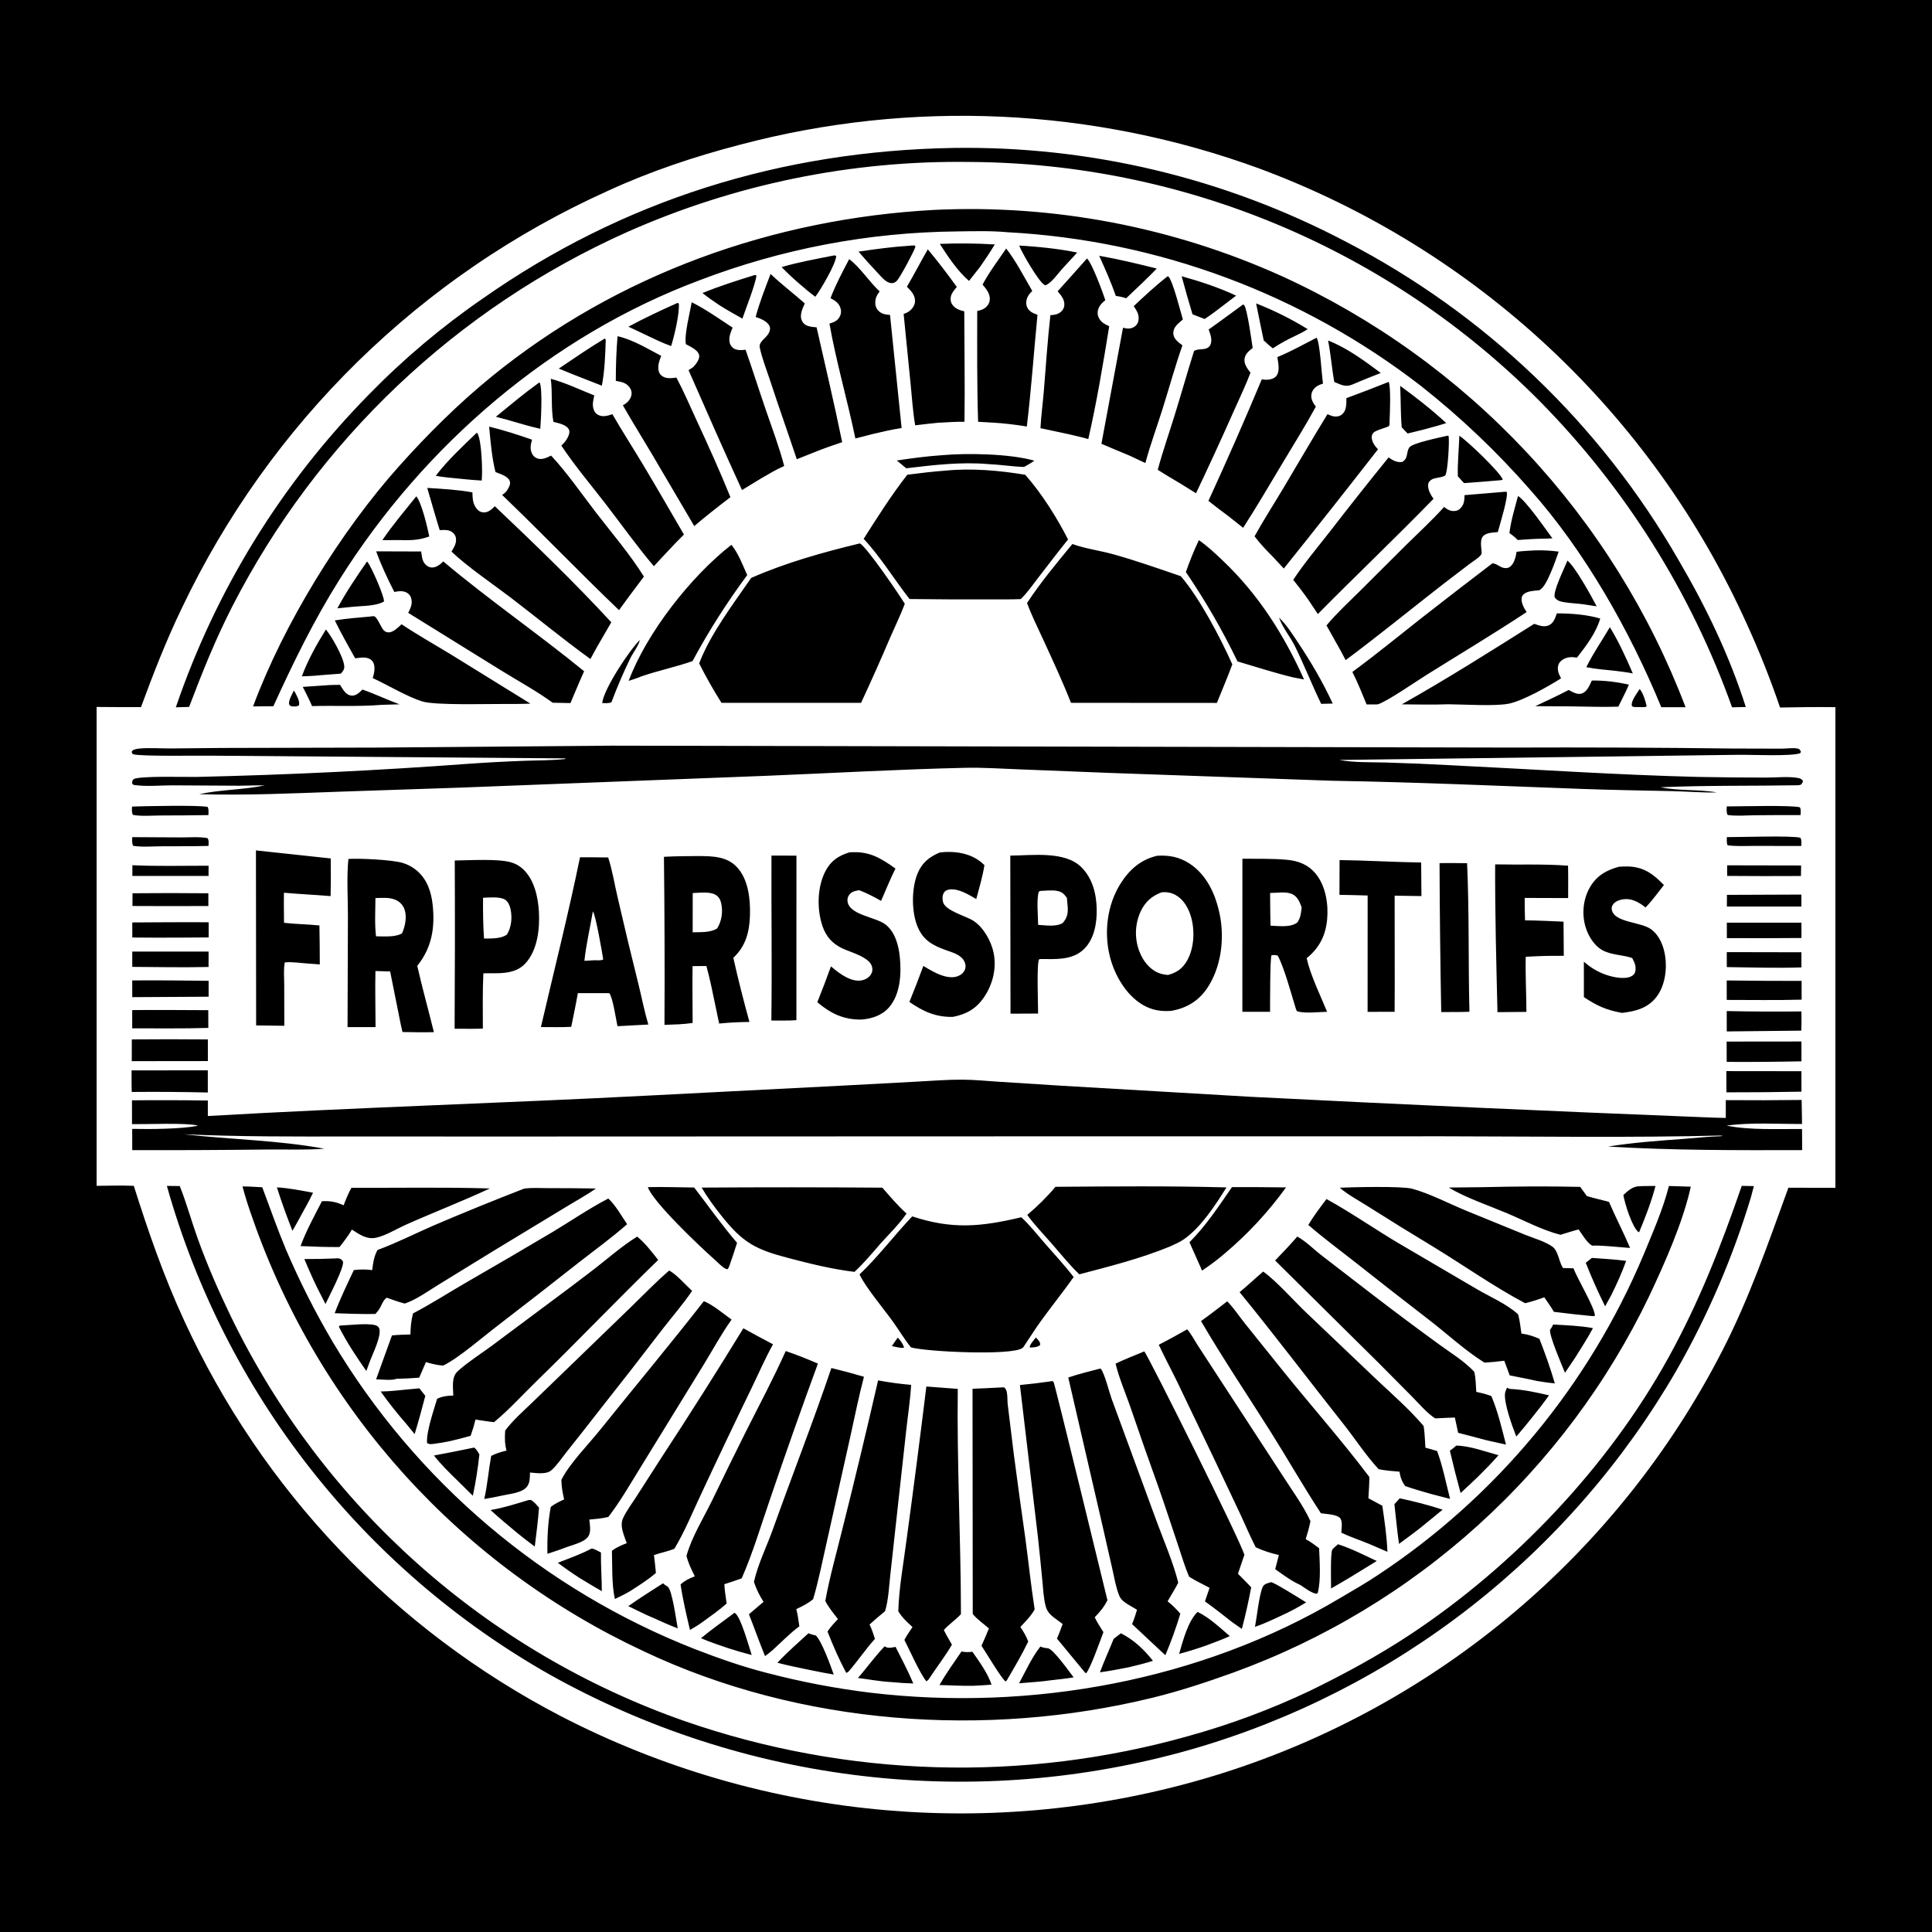 <svg width="200" height="200" viewBox="0 0 200 200" fill="none" xmlns="http://www.w3.org/2000/svg">
<rect width="200" height="200" fill="black"/>
<path d="M10 73.184C11.531 73.19 13.065 73.214 14.596 73.199C15.88 69.713 17.211 66.29 18.828 62.943C19.11 62.349 19.399 61.76 19.694 61.173C19.989 60.586 20.29 60.002 20.598 59.422C20.906 58.842 21.22 58.265 21.541 57.692C21.861 57.119 22.188 56.549 22.521 55.983C22.854 55.417 23.193 54.855 23.539 54.296C23.884 53.738 24.236 53.183 24.593 52.632C24.951 52.081 25.315 51.535 25.684 50.992C26.054 50.449 26.43 49.91 26.811 49.376C27.193 48.841 27.58 48.311 27.974 47.785C28.367 47.259 28.766 46.737 29.171 46.22C29.575 45.703 29.986 45.19 30.402 44.682C30.818 44.173 31.239 43.67 31.666 43.171C32.093 42.672 32.526 42.178 32.964 41.688C33.402 41.199 33.845 40.715 34.294 40.235C34.743 39.755 35.196 39.281 35.656 38.811C36.115 38.341 36.579 37.877 37.048 37.417C37.517 36.958 37.992 36.504 38.471 36.055C38.95 35.606 39.435 35.162 39.924 34.724C40.413 34.285 40.907 33.852 41.405 33.425C41.904 32.998 42.407 32.575 42.915 32.159C43.423 31.743 43.935 31.332 44.452 30.927C44.969 30.522 45.491 30.122 46.017 29.729C46.542 29.335 47.072 28.947 47.607 28.566C48.141 28.184 48.679 27.808 49.222 27.438C49.764 27.067 50.311 26.703 50.862 26.345C51.412 25.987 51.967 25.635 52.525 25.289C53.083 24.944 53.645 24.604 54.211 24.27C54.777 23.937 55.346 23.61 55.919 23.289C56.492 22.968 57.069 22.653 57.649 22.345C58.229 22.037 58.812 21.735 59.399 21.439C59.985 21.144 60.575 20.855 61.168 20.573C61.761 20.29 62.357 20.014 62.956 19.745C67.32 17.733 71.961 16.188 76.609 14.979C77.159 14.834 77.711 14.693 78.265 14.557C78.818 14.422 79.372 14.292 79.928 14.167C80.484 14.042 81.041 13.923 81.599 13.808C82.157 13.694 82.716 13.585 83.276 13.482C83.836 13.378 84.397 13.28 84.959 13.187C85.521 13.094 86.084 13.007 86.648 12.925C87.211 12.842 87.776 12.766 88.341 12.694C88.906 12.623 89.472 12.557 90.038 12.496C90.604 12.436 91.171 12.38 91.739 12.331C92.306 12.281 92.874 12.237 93.442 12.198C94.01 12.159 94.579 12.125 95.148 12.097C95.717 12.069 96.286 12.046 96.855 12.029C97.425 12.012 97.994 12 98.564 11.993C99.133 11.987 99.703 11.986 100.273 11.991C100.842 11.995 101.412 12.005 101.981 12.02C102.55 12.036 103.12 12.056 103.689 12.082C104.258 12.109 104.826 12.14 105.395 12.177C105.963 12.214 106.531 12.257 107.099 12.305C107.666 12.352 108.233 12.406 108.8 12.464C109.367 12.523 109.933 12.587 110.498 12.657C111.063 12.726 111.628 12.801 112.192 12.881C112.756 12.961 113.319 13.047 113.881 13.138C114.444 13.229 115.005 13.325 115.565 13.427C116.126 13.528 116.685 13.636 117.244 13.748C117.802 13.86 118.359 13.978 118.916 14.101C119.472 14.224 120.027 14.352 120.58 14.486C121.134 14.619 121.687 14.758 122.238 14.902C122.789 15.046 123.338 15.195 123.887 15.35C124.435 15.505 124.982 15.664 125.527 15.829C126.072 15.994 126.616 16.164 127.157 16.34C127.699 16.515 128.24 16.696 128.778 16.881C129.317 17.067 129.853 17.258 130.388 17.453C131.081 17.711 131.77 17.977 132.456 18.251C133.141 18.525 133.824 18.808 134.503 19.099C135.181 19.39 135.856 19.689 136.528 19.997C137.199 20.305 137.867 20.621 138.53 20.946C139.194 21.27 139.854 21.603 140.509 21.943C141.164 22.284 141.815 22.633 142.462 22.99C143.109 23.347 143.751 23.711 144.389 24.084C145.026 24.457 145.659 24.837 146.288 25.226C146.916 25.614 147.539 26.01 148.158 26.414C148.776 26.818 149.39 27.229 149.998 27.648C150.606 28.067 151.209 28.494 151.807 28.928C152.405 29.362 152.997 29.803 153.584 30.252C154.171 30.7 154.752 31.156 155.327 31.619C155.903 32.082 156.472 32.552 157.036 33.029C157.6 33.506 158.158 33.99 158.71 34.481C159.262 34.972 159.808 35.47 160.347 35.974C160.887 36.479 161.42 36.99 161.947 37.507C162.474 38.025 162.994 38.549 163.508 39.08C164.022 39.61 164.53 40.147 165.03 40.69C165.531 41.233 166.025 41.782 166.512 42.337C166.999 42.893 167.479 43.454 167.952 44.021C168.425 44.588 168.892 45.161 169.351 45.74C169.81 46.319 170.261 46.903 170.706 47.493C171.15 48.083 171.588 48.678 172.017 49.279C172.447 49.879 172.87 50.485 173.284 51.097C173.699 51.708 174.106 52.324 174.506 52.945C174.905 53.566 175.297 54.193 175.681 54.824C176.065 55.455 176.441 56.09 176.81 56.73C177.178 57.37 177.538 58.015 177.891 58.664C178.243 59.314 178.587 59.967 178.923 60.625C179.26 61.282 179.588 61.944 179.908 62.61C180.227 63.276 180.539 63.946 180.842 64.619C182.122 67.412 183.28 70.333 184.27 73.242C186.18 73.198 188.09 73.185 190 73.205V122.961L185.135 122.955C183.021 128.747 181.059 134.489 178.212 139.984C177.881 140.625 177.543 141.261 177.197 141.894C176.851 142.526 176.497 143.154 176.135 143.778C175.774 144.401 175.405 145.021 175.028 145.635C174.651 146.25 174.267 146.86 173.875 147.465C173.483 148.07 173.084 148.671 172.678 149.266C172.271 149.861 171.857 150.452 171.436 151.037C171.015 151.622 170.587 152.202 170.152 152.777C169.717 153.352 169.275 153.921 168.825 154.485C168.376 155.049 167.92 155.607 167.457 156.16C166.994 156.712 166.524 157.259 166.048 157.8C165.572 158.342 165.089 158.877 164.599 159.406C164.11 159.935 163.614 160.458 163.111 160.976C162.609 161.493 162.1 162.004 161.585 162.508C161.07 163.013 160.549 163.511 160.022 164.003C159.495 164.494 158.962 164.98 158.423 165.458C157.884 165.937 157.339 166.409 156.788 166.874C156.238 167.34 155.681 167.798 155.119 168.25C154.557 168.702 153.99 169.146 153.417 169.584C152.844 170.022 152.266 170.452 151.683 170.876C151.099 171.299 150.511 171.716 149.917 172.125C149.323 172.534 148.725 172.935 148.121 173.33C147.518 173.724 146.91 174.111 146.297 174.49C145.684 174.87 145.066 175.242 144.444 175.606C143.822 175.97 143.195 176.327 142.564 176.676C141.933 177.024 141.298 177.366 140.659 177.699C140.02 178.032 139.376 178.357 138.729 178.675C138.082 178.992 137.431 179.302 136.776 179.603C136.121 179.905 135.462 180.198 134.8 180.484C134.138 180.769 133.473 181.046 132.804 181.315C132.135 181.584 131.463 181.844 130.787 182.097C130.112 182.349 129.434 182.593 128.753 182.829C128.071 183.065 127.387 183.292 126.7 183.511C125.998 183.734 125.293 183.948 124.585 184.153C123.877 184.359 123.167 184.555 122.454 184.743C121.741 184.931 121.026 185.11 120.309 185.281C119.592 185.451 118.873 185.613 118.152 185.765C117.431 185.918 116.709 186.062 115.984 186.198C115.26 186.333 114.533 186.459 113.806 186.576C113.078 186.693 112.349 186.801 111.619 186.901C110.889 186.999 110.157 187.09 109.425 187.172C108.692 187.253 107.959 187.325 107.225 187.39C106.49 187.453 105.756 187.507 105.02 187.551C104.284 187.597 103.548 187.634 102.812 187.662C102.075 187.689 101.339 187.707 100.602 187.717C99.865 187.726 99.128 187.726 98.391 187.717C97.654 187.708 96.917 187.691 96.181 187.664C95.444 187.637 94.708 187.601 93.972 187.557C93.237 187.511 92.502 187.457 91.767 187.395C91.033 187.332 90.3 187.26 89.567 187.179C88.835 187.098 88.103 187.008 87.373 186.91C86.642 186.81 85.913 186.702 85.186 186.586C84.458 186.469 83.732 186.343 83.007 186.208C82.282 186.075 81.56 185.932 80.839 185.779C80.117 185.627 79.398 185.466 78.681 185.296C77.964 185.126 77.249 184.948 76.536 184.76C75.823 184.573 75.113 184.377 74.405 184.172C73.697 183.967 72.992 183.754 72.289 183.531C71.586 183.309 70.886 183.079 70.189 182.839C69.492 182.6 68.798 182.352 68.107 182.096C67.416 181.84 66.728 181.575 66.044 181.302C65.359 181.029 64.678 180.747 64.001 180.458C63.323 180.168 62.649 179.869 61.979 179.563C61.308 179.257 60.642 178.942 59.979 178.619C59.317 178.297 58.658 177.966 58.004 177.627C57.472 177.35 56.943 177.068 56.417 176.78C55.891 176.492 55.368 176.198 54.848 175.9C54.328 175.601 53.811 175.297 53.297 174.987C52.783 174.678 52.273 174.363 51.766 174.043C51.258 173.724 50.755 173.398 50.254 173.068C49.754 172.738 49.256 172.402 48.763 172.062C48.269 171.721 47.779 171.375 47.293 171.025C46.806 170.674 46.324 170.318 45.844 169.957C45.365 169.597 44.89 169.231 44.418 168.861C43.947 168.49 43.479 168.115 43.015 167.734C42.551 167.354 42.092 166.969 41.636 166.58C41.18 166.19 40.728 165.796 40.28 165.397C39.833 164.998 39.389 164.594 38.95 164.186C38.51 163.778 38.075 163.365 37.644 162.948C37.214 162.531 36.787 162.109 36.365 161.684C35.943 161.258 35.525 160.827 35.112 160.393C34.698 159.958 34.289 159.519 33.885 159.076C33.481 158.633 33.081 158.186 32.687 157.735C32.291 157.284 31.901 156.828 31.516 156.369C31.13 155.91 30.749 155.447 30.373 154.979C29.997 154.512 29.626 154.041 29.26 153.566C28.893 153.092 28.532 152.613 28.176 152.131C27.819 151.648 27.468 151.162 27.121 150.673C26.775 150.183 26.434 149.69 26.098 149.194C25.761 148.697 25.43 148.197 25.104 147.693C24.779 147.19 24.458 146.683 24.142 146.173C23.827 145.663 23.517 145.15 23.212 144.633C22.907 144.117 22.608 143.598 22.314 143.075C22.02 142.552 21.731 142.027 21.448 141.498C21.164 140.969 20.887 140.438 20.614 139.904C20.342 139.369 20.075 138.832 19.814 138.292C19.553 137.752 19.297 137.21 19.047 136.665C16.965 132.161 15.343 127.484 13.851 122.757C12.572 122.703 11.28 122.746 10 122.756V73.184ZM132.348 63.874L132.405 63.936C132.748 64.933 133.565 65.914 134.039 66.872C135.011 68.838 135.806 70.886 136.767 72.861L137.965 72.833C136.914 70.573 135.736 68.565 134.352 66.487C133.774 65.62 133.162 64.653 132.405 63.936L132.348 63.874ZM19.009 117.416C24.793 117.682 30.537 117.658 36.323 117.646L51.021 117.653L100.078 117.635L149.535 117.629C159.134 117.643 168.743 117.786 178.339 117.546L178.291 117.58L178.15 117.529L178.224 117.615C176.9 117.651 175.559 117.803 174.236 117.901C171.645 118.093 169.038 118.278 166.471 118.691C173.142 119.094 179.877 119.076 186.56 119.059L186.546 116.875C183.997 116.849 181.233 117.017 178.731 116.524C181.274 116.17 183.977 116.367 186.546 116.352L186.505 113.867C183.889 113.901 181.273 113.907 178.656 113.885L178.651 115.729C177.885 115.714 177.12 115.689 176.355 115.656C160.698 115.039 145.045 114.332 129.396 113.536L109.814 112.39L103.356 111.979C102.119 111.899 100.864 111.772 99.625 111.766C98.071 111.758 96.501 111.885 94.949 111.968L87.212 112.383L67.307 113.404C52.049 114.202 36.766 114.648 21.516 115.53L21.515 113.926C18.898 113.887 16.28 113.88 13.662 113.905L13.666 116.372C15.187 116.391 19.182 116.22 20.402 116.5L20.446 116.547C18.734 116.881 15.528 116.901 13.686 116.861L13.69 119.061C18.337 119.074 22.984 119.053 27.631 118.998C29.605 118.974 31.617 119.067 33.585 118.915C28.758 118.026 23.873 117.968 19.009 117.416ZM98.668 15.315C80.922 15.622 64.538 20.689 49.983 30.899C48.92 31.63 47.876 32.388 46.85 33.17C45.824 33.953 44.818 34.76 43.831 35.592C42.845 36.424 41.879 37.28 40.935 38.159C39.99 39.038 39.068 39.94 38.167 40.864C37.607 41.433 37.055 42.011 36.511 42.596C35.967 43.18 35.431 43.773 34.903 44.373C34.376 44.972 33.857 45.58 33.346 46.194C32.836 46.809 32.334 47.43 31.841 48.059C31.348 48.687 30.864 49.323 30.389 49.965C29.913 50.607 29.447 51.256 28.99 51.911C28.533 52.566 28.086 53.227 27.647 53.895C27.209 54.563 26.78 55.237 26.36 55.917C25.941 56.597 25.531 57.282 25.131 57.974C24.73 58.665 24.34 59.362 23.959 60.064C23.578 60.766 23.207 61.474 22.847 62.187C22.486 62.899 22.135 63.617 21.794 64.34C21.454 65.062 21.123 65.789 20.803 66.521C20.483 67.253 20.172 67.989 19.873 68.73C19.573 69.47 19.284 70.215 19.005 70.964C18.727 71.712 18.458 72.465 18.201 73.221L19.577 73.18C20.924 69.627 22.335 66.112 24.072 62.728C24.345 62.197 24.622 61.669 24.906 61.144C25.19 60.618 25.479 60.096 25.774 59.578C26.068 59.059 26.368 58.543 26.674 58.03C26.979 57.517 27.29 57.008 27.607 56.502C27.923 55.996 28.244 55.493 28.571 54.994C28.898 54.495 29.23 53.999 29.568 53.506C29.905 53.014 30.248 52.525 30.595 52.04C30.943 51.555 31.296 51.074 31.654 50.596C32.011 50.119 32.374 49.645 32.742 49.175C33.11 48.705 33.483 48.239 33.861 47.777C34.238 47.315 34.621 46.857 35.008 46.403C35.395 45.949 35.788 45.499 36.184 45.053C36.581 44.608 36.983 44.166 37.389 43.729C37.795 43.291 38.206 42.859 38.621 42.43C39.036 42.001 39.456 41.577 39.881 41.157C40.305 40.738 40.733 40.323 41.166 39.912C41.6 39.501 42.037 39.095 42.479 38.694C42.92 38.292 43.366 37.896 43.816 37.504C44.266 37.111 44.72 36.724 45.178 36.342C45.636 35.959 46.099 35.582 46.565 35.209C47.031 34.837 47.501 34.469 47.975 34.106C48.449 33.743 48.926 33.386 49.408 33.033C49.889 32.68 50.374 32.333 50.863 31.99C51.352 31.648 51.844 31.311 52.34 30.979C52.836 30.646 53.335 30.32 53.838 29.998C54.341 29.677 54.847 29.361 55.357 29.05C55.866 28.739 56.379 28.434 56.895 28.134C57.411 27.834 57.93 27.539 58.452 27.25C58.974 26.961 59.499 26.678 60.027 26.4C60.555 26.122 61.086 25.849 61.62 25.583C62.154 25.316 62.691 25.055 63.23 24.799C63.77 24.544 64.311 24.294 64.856 24.05C65.552 23.741 66.252 23.44 66.955 23.149C67.659 22.858 68.367 22.577 69.079 22.305C69.79 22.033 70.505 21.771 71.224 21.518C71.942 21.266 72.664 21.023 73.389 20.791C74.114 20.558 74.842 20.335 75.574 20.122C76.305 19.909 77.039 19.705 77.775 19.512C78.512 19.319 79.251 19.136 79.993 18.963C80.735 18.79 81.478 18.626 82.225 18.474C82.971 18.32 83.719 18.178 84.469 18.045C85.219 17.912 85.97 17.79 86.724 17.677C87.477 17.565 88.231 17.463 88.987 17.371C89.744 17.279 90.501 17.198 91.259 17.127C92.017 17.055 92.776 16.994 93.536 16.943C94.296 16.893 95.057 16.852 95.818 16.822C96.579 16.792 97.34 16.772 98.102 16.763C98.863 16.753 99.625 16.754 100.386 16.765C101.07 16.769 101.754 16.781 102.437 16.801C103.121 16.822 103.804 16.851 104.487 16.888C105.17 16.925 105.852 16.97 106.534 17.024C107.215 17.078 107.896 17.14 108.577 17.211C109.257 17.281 109.936 17.36 110.614 17.447C111.292 17.534 111.97 17.63 112.646 17.734C113.321 17.837 113.996 17.949 114.669 18.07C115.342 18.19 116.014 18.318 116.684 18.455C117.354 18.592 118.022 18.737 118.689 18.89C119.355 19.043 120.02 19.204 120.682 19.374C121.345 19.543 122.005 19.72 122.663 19.906C123.322 20.092 123.978 20.285 124.631 20.487C125.284 20.688 125.935 20.898 126.584 21.116C127.232 21.333 127.878 21.559 128.52 21.792C129.163 22.025 129.803 22.267 130.44 22.516C131.077 22.765 131.71 23.021 132.341 23.286C132.972 23.551 133.599 23.823 134.223 24.103C134.847 24.383 135.467 24.67 136.084 24.965C136.701 25.261 137.314 25.563 137.924 25.873C138.533 26.183 139.139 26.501 139.74 26.826C140.342 27.151 140.94 27.483 141.533 27.823C142.127 28.163 142.716 28.51 143.301 28.864C143.886 29.218 144.467 29.579 145.043 29.947C145.619 30.316 146.191 30.691 146.758 31.073C147.325 31.455 147.887 31.845 148.444 32.241C149.002 32.637 149.554 33.039 150.102 33.449C150.65 33.859 151.192 34.275 151.729 34.698C152.267 35.121 152.799 35.55 153.326 35.986C153.853 36.422 154.374 36.864 154.89 37.313C155.406 37.762 155.917 38.217 156.422 38.678C156.927 39.139 157.426 39.606 157.919 40.08C158.413 40.553 158.9 41.033 159.382 41.518C159.934 42.078 160.479 42.645 161.016 43.219C161.553 43.794 162.082 44.375 162.603 44.964C163.124 45.553 163.637 46.148 164.142 46.751C164.647 47.354 165.143 47.964 165.631 48.58C166.12 49.196 166.599 49.819 167.071 50.449C167.542 51.078 168.005 51.714 168.459 52.356C168.913 52.998 169.358 53.646 169.794 54.3C170.23 54.954 170.658 55.614 171.076 56.279C171.494 56.945 171.903 57.617 172.303 58.294C172.703 58.971 173.094 59.653 173.476 60.34C173.857 61.028 174.229 61.72 174.592 62.418C174.954 63.116 175.307 63.818 175.651 64.526C175.994 65.233 176.328 65.945 176.652 66.661C176.976 67.377 177.29 68.098 177.595 68.823C177.899 69.548 178.194 70.277 178.478 71.01C178.763 71.743 179.037 72.48 179.302 73.22L180.724 73.191C179.037 67.879 176.61 62.834 173.796 58.032C173.545 57.595 173.29 57.16 173.031 56.728C172.772 56.295 172.51 55.864 172.243 55.437C171.976 55.008 171.706 54.583 171.432 54.16C171.158 53.737 170.88 53.316 170.598 52.898C170.317 52.479 170.031 52.064 169.742 51.651C169.453 51.238 169.161 50.827 168.864 50.419C168.568 50.011 168.268 49.606 167.964 49.204C167.66 48.801 167.353 48.401 167.042 48.004C166.732 47.607 166.417 47.213 166.1 46.822C165.782 46.43 165.46 46.042 165.136 45.656C164.811 45.27 164.483 44.888 164.151 44.508C163.819 44.128 163.485 43.751 163.146 43.377C162.808 43.004 162.466 42.633 162.121 42.265C161.776 41.898 161.428 41.533 161.076 41.172C160.725 40.81 160.37 40.452 160.012 40.097C159.655 39.742 159.293 39.39 158.929 39.041C158.565 38.692 158.198 38.347 157.827 38.005C157.457 37.663 157.084 37.324 156.707 36.988C156.331 36.653 155.952 36.321 155.569 35.992C155.187 35.663 154.802 35.338 154.414 35.017C154.025 34.695 153.634 34.376 153.241 34.062C152.847 33.747 152.45 33.435 152.051 33.128C151.651 32.82 151.249 32.516 150.844 32.215C150.439 31.915 150.032 31.618 149.622 31.325C149.212 31.032 148.799 30.742 148.384 30.456C147.968 30.17 147.55 29.888 147.13 29.61C146.71 29.331 146.287 29.057 145.862 28.786C145.436 28.515 145.009 28.248 144.579 27.985C144.149 27.721 143.716 27.462 143.282 27.207C142.847 26.951 142.41 26.7 141.971 26.452C141.532 26.204 141.09 25.961 140.647 25.721C140.203 25.481 139.758 25.245 139.31 25.013C138.531 24.604 137.747 24.206 136.956 23.821C136.165 23.436 135.368 23.064 134.565 22.703C133.763 22.343 132.955 21.996 132.141 21.661C131.328 21.326 130.51 21.004 129.686 20.694C128.862 20.385 128.034 20.088 127.202 19.805C126.369 19.522 125.532 19.251 124.69 18.994C123.849 18.737 123.004 18.493 122.155 18.262C121.306 18.031 120.454 17.814 119.598 17.609C118.743 17.405 117.884 17.214 117.022 17.037C116.161 16.86 115.297 16.696 114.43 16.546C113.563 16.395 112.694 16.259 111.823 16.136C110.952 16.012 110.079 15.903 109.205 15.807C108.33 15.711 107.455 15.629 106.578 15.561C105.701 15.492 104.823 15.437 103.944 15.396C103.065 15.355 102.186 15.328 101.306 15.315C100.427 15.301 99.547 15.301 98.668 15.315ZM96.721 21.728C80.012 22.635 63.927 28.378 50.887 38.99C47.483 41.76 44.27 44.955 41.346 48.22C35.252 55.025 29.371 64.581 26.198 73.128L28.298 73.109C30.374 68.558 32.51 64.178 35.18 59.939C43.901 46.092 57.054 34.745 72.46 28.997C73.518 28.592 74.585 28.212 75.661 27.854C76.737 27.497 77.82 27.164 78.911 26.855C80.001 26.546 81.098 26.261 82.201 26.001C83.304 25.74 84.413 25.505 85.526 25.293C86.64 25.082 87.758 24.896 88.879 24.734C90.001 24.573 91.126 24.436 92.254 24.325C93.382 24.213 94.512 24.127 95.644 24.066C96.776 24.004 97.909 23.968 99.042 23.957C100.77 23.936 102.564 23.878 104.285 24.04C104.768 24.065 105.251 24.095 105.733 24.13C106.215 24.165 106.697 24.204 107.179 24.248C107.66 24.292 108.141 24.341 108.622 24.394C109.103 24.447 109.583 24.505 110.062 24.567C110.542 24.629 111.021 24.696 111.499 24.767C111.977 24.838 112.455 24.914 112.932 24.994C113.409 25.074 113.885 25.159 114.36 25.248C114.835 25.338 115.31 25.431 115.783 25.53C116.257 25.628 116.729 25.731 117.201 25.838C117.672 25.945 118.143 26.057 118.612 26.173C119.082 26.289 119.55 26.41 120.017 26.535C120.484 26.66 120.95 26.789 121.415 26.923C121.88 27.057 122.343 27.195 122.805 27.338C123.267 27.48 123.728 27.627 124.187 27.779C124.646 27.93 125.104 28.085 125.561 28.246C126.017 28.405 126.472 28.57 126.925 28.738C127.378 28.907 127.83 29.08 128.28 29.257C128.73 29.434 129.178 29.616 129.624 29.801C130.071 29.987 130.516 30.177 130.958 30.371C131.401 30.565 131.842 30.763 132.282 30.966C132.721 31.168 133.158 31.375 133.593 31.585C134.029 31.796 134.462 32.011 134.893 32.23C135.324 32.449 135.753 32.672 136.18 32.899C136.607 33.126 137.032 33.357 137.454 33.592C137.877 33.827 138.297 34.066 138.715 34.309C139.133 34.552 139.549 34.799 139.963 35.05C140.376 35.301 140.787 35.556 141.196 35.814C141.604 36.073 142.01 36.336 142.414 36.602C142.817 36.868 143.218 37.139 143.617 37.413C144.015 37.687 144.411 37.964 144.804 38.246C145.198 38.527 145.588 38.812 145.976 39.102C146.364 39.39 146.749 39.683 147.131 39.979C148.147 40.781 149.144 41.606 150.122 42.454C151.1 43.302 152.058 44.172 152.996 45.064C153.934 45.956 154.851 46.869 155.747 47.803C156.643 48.737 157.518 49.691 158.37 50.665C164.056 57.041 168.744 65.344 171.975 73.212L174.488 73.21C174.256 72.599 174.016 71.991 173.769 71.386C173.522 70.781 173.268 70.178 173.007 69.579C172.745 68.98 172.476 68.384 172.2 67.792C171.924 67.199 171.641 66.61 171.35 66.025C171.06 65.439 170.762 64.857 170.458 64.278C170.153 63.7 169.841 63.126 169.523 62.555C169.204 61.984 168.878 61.417 168.546 60.854C168.213 60.291 167.874 59.733 167.528 59.178C167.182 58.623 166.829 58.073 166.47 57.527C166.11 56.981 165.744 56.44 165.371 55.903C164.999 55.366 164.62 54.833 164.234 54.305C163.848 53.778 163.456 53.255 163.058 52.736C162.659 52.218 162.255 51.705 161.844 51.196C161.433 50.688 161.016 50.185 160.593 49.686C160.17 49.188 159.74 48.695 159.305 48.207C158.87 47.72 158.429 47.237 157.982 46.76C157.535 46.283 157.082 45.812 156.624 45.346C156.165 44.88 155.701 44.419 155.232 43.965C154.762 43.51 154.287 43.061 153.806 42.618C153.325 42.175 152.839 41.737 152.348 41.306C151.857 40.875 151.36 40.45 150.859 40.031C150.357 39.612 149.85 39.199 149.339 38.792C148.827 38.385 148.31 37.984 147.789 37.59C147.268 37.196 146.741 36.808 146.21 36.427C145.68 36.045 145.144 35.671 144.604 35.302C144.064 34.934 143.52 34.572 142.971 34.217C142.422 33.862 141.869 33.514 141.311 33.172C140.754 32.831 140.192 32.496 139.627 32.168C139.061 31.84 138.492 31.519 137.919 31.205C137.345 30.891 136.768 30.584 136.187 30.284C135.607 29.984 135.022 29.691 134.434 29.406C133.846 29.12 133.255 28.841 132.66 28.57C131.959 28.254 131.253 27.948 130.543 27.653C129.832 27.357 129.118 27.072 128.399 26.798C127.68 26.523 126.958 26.26 126.231 26.007C125.505 25.753 124.775 25.511 124.041 25.279C123.307 25.048 122.571 24.827 121.83 24.617C121.09 24.407 120.347 24.208 119.601 24.02C118.855 23.832 118.107 23.655 117.356 23.489C116.604 23.323 115.851 23.168 115.095 23.024C114.339 22.88 113.582 22.747 112.822 22.626C112.062 22.504 111.301 22.394 110.538 22.294C109.775 22.195 109.011 22.107 108.246 22.031C107.48 21.954 106.714 21.889 105.946 21.834C105.179 21.78 104.411 21.738 103.642 21.706C102.874 21.674 102.105 21.654 101.335 21.645C100.566 21.637 99.797 21.639 99.028 21.653C98.258 21.666 97.49 21.692 96.721 21.728ZM97.288 25.247C98.117 26.542 99.144 28.082 100.313 29.082C100.698 28.598 101.079 28.111 101.459 27.623C101.99 26.862 102.501 26.101 102.98 25.304C101.084 25.19 99.186 25.171 97.288 25.247ZM94.377 25.419C92.523 25.533 90.709 25.776 88.873 26.047C89.509 26.79 90.164 27.517 90.837 28.226C91.224 28.63 91.696 29.283 92.303 29.311C92.532 29.322 92.722 29.201 92.87 29.038C93.2 28.674 94.615 26.04 94.755 25.564L94.719 25.419C94.6 25.411 94.497 25.402 94.377 25.419ZM105.506 25.418C105.768 26.137 107.548 29.214 108.138 29.503C108.223 29.544 108.227 29.539 108.318 29.496C108.881 29.229 109.498 28.348 109.927 27.868L111.514 26.143C109.544 25.741 107.512 25.54 105.506 25.418ZM104.16 25.726C103.331 26.939 102.405 28.163 101.716 29.459C102.104 29.927 102.535 30.432 102.455 31.087C102.413 31.431 102.188 31.737 101.904 31.926C101.68 32.075 101.42 32.135 101.162 32.192C101.158 36.003 101.13 39.855 101.253 43.662C102.308 43.727 103.373 43.766 104.422 43.893C105.051 43.962 105.673 44.043 106.296 44.152C106.758 40.309 107.025 36.436 107.4 32.584C106.961 32.439 106.517 32.248 106.323 31.792C106.171 31.436 106.229 31.038 106.398 30.698C106.509 30.476 106.69 30.294 106.86 30.118C106.011 28.667 105.192 27.047 104.16 25.726ZM96.047 25.812C95.306 27.091 94.635 28.41 93.882 29.681C94.287 30.09 94.709 30.504 94.723 31.122C94.732 31.517 94.521 31.869 94.233 32.127C94.028 32.312 93.801 32.41 93.544 32.498L94.268 39.776C94.412 41.184 94.498 42.634 94.739 44.027C95.521 43.931 96.304 43.844 97.088 43.766C98.005 43.718 98.926 43.649 99.843 43.662C99.894 39.849 99.833 36.044 99.82 32.231C99.323 32.108 98.848 31.95 98.557 31.494C98.397 31.242 98.371 30.949 98.442 30.663C98.534 30.294 98.808 29.991 99.05 29.709C98.096 28.374 97.095 27.075 96.047 25.812ZM86.26 26.457C84.494 26.813 82.642 27.137 80.914 27.65C81.495 28.248 82.103 28.819 82.736 29.363C83.283 29.822 83.821 30.304 84.403 30.719C84.932 30.029 86.551 27.294 86.562 26.491C86.368 26.422 86.469 26.435 86.26 26.457ZM113.788 26.476C114.403 27.846 115.018 29.218 115.512 30.637C115.888 30.682 116.223 30.758 116.583 30.873L118.253 29.286C118.75 28.794 119.268 28.313 119.742 27.799C117.762 27.304 115.799 26.831 113.788 26.476ZM112.524 26.757C111.517 27.894 110.505 29.026 109.487 30.152C109.845 30.582 110.214 30.992 110.179 31.594C110.162 31.886 110.015 32.127 109.79 32.308C109.473 32.562 109.129 32.602 108.737 32.624C108.446 35.222 108.271 37.836 108.06 40.442C107.956 41.733 107.775 43.033 107.708 44.324L110.66 44.955C111.325 45.117 112.004 45.258 112.66 45.452C113.535 41.623 114.196 37.653 114.825 33.773C114.341 33.54 113.916 33.334 113.706 32.804C113.577 32.477 113.615 32.135 113.764 31.821C113.908 31.52 114.168 31.284 114.422 31.075C114.18 30.303 113.013 27.17 112.524 26.757ZM87.908 26.826C87.212 28.145 86.507 29.468 85.974 30.864C86.466 31.126 86.863 31.383 87.023 31.948C87.108 32.25 87.064 32.548 86.906 32.818C86.702 33.168 86.434 33.311 86.063 33.434C86.022 33.447 85.981 33.462 85.939 33.476C85.914 33.484 85.889 33.491 85.864 33.498C86.573 37.505 87.724 41.414 88.549 45.392L90.318 44.937C91.32 44.7 92.317 44.462 93.335 44.309L92.135 32.604C91.609 32.559 91.189 32.498 90.842 32.063C90.599 31.76 90.57 31.355 90.642 30.985C90.702 30.674 90.876 30.418 91.06 30.167C89.973 29.161 89.057 27.687 87.908 26.826ZM79.77 28.36C79.215 29.826 78.627 31.297 78.224 32.814C78.706 32.968 79.443 33.255 79.664 33.766C79.777 34.028 79.683 34.315 79.548 34.546C79.271 35.021 78.531 35.397 78.649 35.965C78.882 37.099 79.347 38.247 79.707 39.348C80.603 42.092 81.572 44.805 82.483 47.541L84.421 46.769C85.331 46.402 86.251 46.085 87.181 45.776C86.372 41.806 85.427 37.84 84.534 33.886C84.064 33.84 83.445 33.817 83.133 33.399C82.898 33.084 82.87 32.726 82.954 32.349C83.026 32.029 83.183 31.712 83.311 31.412C82.153 30.38 80.888 29.426 79.77 28.36ZM78.161 28.462C76.33 29.026 74.493 29.612 72.717 30.335C73.284 30.783 73.865 31.191 74.468 31.59C75.249 32.084 76.044 32.537 76.855 32.981C77.234 31.852 78.15 29.588 78.309 28.542C78.261 28.513 78.217 28.469 78.161 28.462ZM120.862 28.601C119.638 29.567 118.495 30.622 117.363 31.692C117.687 32.172 117.976 32.627 117.842 33.23C117.786 33.486 117.646 33.694 117.422 33.832C117.029 34.072 116.681 34.038 116.253 33.929L114.019 45.94C114.986 46.356 115.957 46.764 116.93 47.165L118.568 47.935C119.075 46.046 119.759 44.202 120.347 42.337C121.035 40.15 121.645 37.912 122.405 35.749C122.03 35.465 121.516 35.107 121.466 34.592C121.429 34.202 121.59 33.876 121.857 33.599C122.039 33.411 122.251 33.242 122.452 33.075C122.204 32.258 121.413 29.089 120.96 28.628L120.862 28.601ZM122.323 28.595C122.678 29.915 123.052 31.228 123.446 32.536L124.702 33.023C125.379 32.58 126.014 32.104 126.65 31.606L127.962 30.605C126.146 29.753 124.253 29.136 122.323 28.595ZM70.155 31.351C68.422 32.121 66.724 32.924 65.051 33.818C65.613 34.076 66.173 34.34 66.73 34.61C67.63 35.041 68.534 35.488 69.476 35.823C69.816 34.746 70.337 32.54 70.276 31.442L70.155 31.351ZM71.608 31.289C71.423 32.333 70.817 34.672 71.002 35.628C71.453 35.885 72.27 36.217 72.377 36.783C72.447 37.153 72.062 37.694 71.819 37.942C71.717 38.046 71.591 38.117 71.469 38.194C71.43 38.219 71.391 38.245 71.351 38.27C71.327 38.285 71.301 38.3 71.277 38.315C73.097 42.459 74.919 46.619 76.811 50.731C77.462 50.327 78.115 49.929 78.772 49.536C79.562 49.079 80.345 48.606 81.181 48.238C80.655 46.24 79.917 44.295 79.246 42.342C78.546 40.3 77.897 38.242 77.181 36.206C76.747 36.255 76.194 36.303 75.84 35.979C75.574 35.735 75.496 35.445 75.502 35.096C75.51 34.688 75.684 34.286 75.841 33.915C74.465 33.013 73.08 32.026 71.608 31.289ZM130.034 31.41C130.288 32.688 130.55 33.965 130.82 35.24C131.126 35.526 131.428 35.805 131.763 36.058C132.495 35.578 133.257 35.154 134.051 34.786C134.501 34.566 134.955 34.356 135.369 34.071C134.522 33.548 133.653 33.064 132.762 32.62C131.871 32.175 130.962 31.772 130.034 31.41ZM128.693 31.517C127.497 32.374 126.323 33.266 125.119 34.11C125.298 34.598 125.525 35.183 125.302 35.694C125.209 35.907 125.006 36.042 124.786 36.1C124.433 36.192 123.867 36.118 123.602 36.35C122.904 38.57 122.274 40.81 121.585 43.033C121.008 44.894 120.353 46.756 119.85 48.636C120.614 49.118 121.387 49.586 122.168 50.04L123.81 51.06C125.158 48.231 126.467 45.384 127.737 42.519C128.317 41.212 128.945 39.921 129.45 38.583C129.127 38.15 128.742 37.684 128.841 37.105C128.926 36.601 129.306 36.328 129.676 36.019C129.574 35.342 129.105 31.916 128.794 31.591C128.765 31.561 128.727 31.541 128.693 31.517ZM63.926 34.805C63.804 36.344 63.745 37.885 63.748 39.428C64.304 39.531 64.796 39.596 65.161 40.081C65.337 40.314 65.422 40.581 65.371 40.875C65.299 41.288 65.013 41.623 64.669 41.844C64.607 41.884 64.542 41.919 64.478 41.956C65.445 43.653 66.484 45.308 67.477 46.99L71.87 54.46C72.422 53.999 72.969 53.525 73.539 53.085C74.224 52.538 74.915 52 75.614 51.47C74.509 48.734 73.282 46.035 72.041 43.358C71.383 41.936 70.758 40.472 70.023 39.089C69.504 39.152 68.922 39.244 68.484 38.884C68.256 38.697 68.168 38.45 68.15 38.164C68.119 37.693 68.279 37.27 68.451 36.841C67.051 36.11 65.479 35.142 63.926 34.805ZM136.291 34.961C134.959 35.644 133.619 36.4 132.233 36.964C132.309 37.535 132.515 38.356 132.165 38.87C131.964 39.165 131.573 39.282 131.233 39.307C131.029 39.321 130.823 39.294 130.62 39.27C128.85 43.494 127.009 47.687 125.096 51.849C125.791 52.401 126.496 52.94 127.211 53.466L128.689 54.639C130.112 52.435 131.435 50.167 132.783 47.917C133.94 45.987 135.141 44.07 136.216 42.093C135.938 41.732 135.681 41.312 135.756 40.833C135.812 40.47 136.033 40.177 136.337 39.978C136.524 39.856 136.749 39.784 136.958 39.709C136.816 38.845 136.646 35.416 136.291 34.961ZM62.614 35.04C60.985 36.017 59.422 37.091 57.848 38.154L59.263 38.735L62.303 39.926C62.599 38.416 62.66 36.715 62.706 35.176L62.614 35.04ZM137.484 35.251C137.767 36.672 137.866 38.117 138.126 39.54C138.802 39.816 139.284 40.117 140.021 39.797C140.586 39.552 141.149 39.318 141.722 39.092L142.939 38.611C141.268 37.366 139.436 36.003 137.484 35.251ZM57.014 39.212C57.214 40.686 57.019 42.233 57.288 43.668C57.774 43.798 58.598 43.95 58.867 44.415C58.992 44.633 58.943 44.882 58.855 45.102C58.693 45.51 58.425 45.833 58.11 46.13C59.499 48.219 61.164 50.182 62.699 52.173C64.346 54.31 65.945 56.561 67.69 58.615C68.173 58.093 68.651 57.565 69.142 57.051C69.682 56.466 70.235 55.895 70.801 55.335C69.39 52.916 67.997 50.483 66.555 48.083C65.511 46.344 64.41 44.636 63.396 42.88C62.903 43.034 62.427 43.201 61.93 42.956C61.658 42.822 61.502 42.58 61.425 42.293C61.304 41.844 61.425 41.374 61.521 40.933C60.053 40.355 58.537 39.618 57.014 39.212ZM143.754 39.535C142.303 40.118 140.844 40.679 139.376 41.217C139.379 41.724 139.402 42.397 139.031 42.797C138.811 43.034 138.544 43.13 138.227 43.12C137.944 43.113 137.677 42.985 137.42 42.877C135.862 45.404 134.379 47.974 132.858 50.523C131.865 52.187 130.811 53.823 129.872 55.519C130.421 56.26 131.078 56.944 131.729 57.596L132.898 58.854C136.18 54.762 139.431 50.647 142.652 46.508C142.336 46.208 142.05 45.792 142.002 45.344C141.978 45.121 142.043 44.954 142.191 44.79C142.476 44.478 143.744 44.244 143.813 44.062C143.859 43.942 143.845 43.646 143.852 43.509C143.885 42.842 143.994 39.984 143.754 39.535ZM55.809 39.604C54.262 40.718 52.807 41.938 51.332 43.144L52.473 43.446C53.615 43.764 54.77 44.139 55.928 44.387C56.004 43.573 56.171 40.251 55.879 39.633L55.809 39.604ZM144.944 39.943C145.024 41.373 144.977 42.81 145.108 44.237C145.309 44.449 145.506 44.671 145.715 44.874C146.731 44.643 147.739 44.383 148.739 44.094C149.064 43.996 149.396 43.908 149.716 43.798C148.206 42.407 146.606 41.147 144.944 39.943ZM50.636 44.163C50.778 45.703 50.916 47.362 51.291 48.863C51.755 49.068 52.557 49.265 52.763 49.784C52.884 50.09 52.701 50.411 52.549 50.669C52.415 50.896 52.307 51 52.099 51.153C52.06 51.181 52.022 51.211 51.984 51.241C56.07 55.161 59.992 59.249 64.08 63.163L65.072 61.804L66.657 59.688C65.215 57.373 63.385 55.247 61.718 53.086C60.203 51.12 58.742 48.98 57.051 47.164C56.6 47.377 56.105 47.646 55.595 47.445C55.32 47.336 55.148 47.149 55.04 46.88C54.845 46.399 54.946 46 55.075 45.515C53.619 45.004 52.136 44.531 50.636 44.163ZM49.365 44.788C47.916 46.176 46.324 47.656 45.11 49.255C45.522 49.325 45.929 49.396 46.347 49.43C47.515 49.54 48.693 49.685 49.865 49.746C49.968 48.924 49.877 45.477 49.395 44.818C49.387 44.807 49.376 44.798 49.365 44.788ZM149.89 45.093C149.181 45.265 146.215 45.853 145.897 46.314C145.544 46.824 145.81 47.468 145.149 47.818C144.622 47.908 144.164 47.646 143.746 47.353C141.704 49.871 139.693 52.411 137.711 54.976C136.413 56.637 135.043 58.264 133.876 60.021C134.405 60.699 134.939 61.373 135.432 62.078L136.423 63.567C140.381 59.556 144.469 55.677 148.397 51.637C148.11 51.244 147.763 50.629 147.846 50.114C147.885 49.877 148.077 49.701 148.282 49.599C148.599 49.441 149.501 49.416 149.634 49.178C149.878 48.741 150.057 45.67 149.961 45.148L149.89 45.093ZM151.072 45.11C151.026 46.502 150.874 47.911 150.915 49.302L151.554 50.012C152.833 49.922 154.112 49.82 155.39 49.707L155.567 49.658C155.364 48.947 151.838 45.581 151.072 45.11ZM97.47 47.126C95.916 47.231 94.377 47.44 92.837 47.668L93.811 48.476C96.619 48.141 99.461 47.799 102.293 48.042C103.536 48.096 104.773 48.301 106.013 48.338C106.373 48.133 106.74 47.938 107.073 47.689C104.545 46.963 100.077 46.885 97.47 47.126ZM97.912 48.716C96.575 48.814 95.253 48.972 93.924 49.145C92.28 51.249 90.838 53.527 89.408 55.779C91.186 57.691 92.553 59.961 94.156 62.012C96.829 62.045 99.503 62.057 102.176 62.048C103.335 62.042 104.505 62.068 105.662 62.019C106.339 61.38 106.884 60.571 107.453 59.837C108.486 58.504 109.505 57.157 110.564 55.844C109.39 53.547 107.841 51.085 106.134 49.15C103.476 48.704 100.601 48.453 97.912 48.716ZM44.229 50.509C44.657 51.966 45.065 53.434 45.52 54.883C45.991 54.855 46.522 54.806 46.899 55.157C47.112 55.355 47.208 55.571 47.211 55.862C47.216 56.333 46.973 56.71 46.736 57.097C48.422 58.706 51.005 60.441 52.894 61.883C55.643 63.983 58.313 66.193 61.118 68.22L61.837 66.911L63.282 64.419C59.445 60.262 55.329 56.296 51.223 52.404C50.913 52.719 50.528 53.082 50.045 53.045C49.735 53.022 49.523 52.889 49.335 52.65C48.93 52.136 48.923 51.595 48.903 50.969C47.358 50.688 45.793 50.609 44.229 50.509ZM155.753 50.91L151.607 51.258C151.594 51.819 151.57 52.263 151.132 52.669C150.919 52.867 150.638 52.928 150.356 52.898C150.012 52.862 149.756 52.695 149.496 52.479C148.24 53.863 146.866 55.137 145.533 56.446L140.785 61.177C139.617 62.337 138.37 63.478 137.318 64.745L138.811 67.409L139.3 68.338C142.724 65.789 146.03 63.086 149.399 60.465L152.128 58.379C152.474 58.115 152.958 57.831 153.25 57.516C153.327 57.433 153.339 57.389 153.38 57.295C153.385 56.753 153.137 55.906 153.551 55.481C153.886 55.137 154.6 55.12 155.05 55.086C155.24 54.384 156.168 51.398 155.972 50.91H155.753ZM43.098 51.375C41.91 52.86 40.648 54.339 39.583 55.914C40.126 55.912 40.671 55.917 41.215 55.906C42.402 55.938 43.297 55.954 44.44 55.535C44.245 54.591 43.67 52.1 43.098 51.375ZM157.145 51.342C156.814 52.602 156.407 53.889 156.257 55.186C156.573 55.406 156.847 55.62 157.111 55.901C158.031 55.84 158.953 55.764 159.875 55.765L160.707 55.731C159.964 54.73 158.015 51.893 157.145 51.342ZM124.107 55.917C123.599 56.993 123.15 58.093 122.762 59.218C124.791 62.211 126.532 65.212 128.105 68.469C130.015 69.033 131.91 69.647 133.846 70.12C134.228 70.196 134.611 70.268 134.994 70.336C132.909 65.699 130.277 61.54 126.572 58.023C125.794 57.285 124.992 56.524 124.107 55.917ZM89.014 56.252C85.218 57.168 81.342 58.251 77.764 59.826C75.923 62.491 73.528 65.639 72.377 68.677C73.083 70.075 73.853 71.436 74.689 72.76L77.105 72.759L89.138 72.755C90.193 70.489 91.211 68.206 92.191 65.906C92.682 64.777 93.232 63.657 93.666 62.507C93.004 61.423 89.702 56.6 89.014 56.252ZM111.013 56.316C109.389 58.286 107.72 60.289 106.319 62.426C106.793 63.705 107.408 64.941 107.978 66.18C108.98 68.358 109.989 70.528 110.869 72.759L122.896 72.761L125.971 72.766C126.508 71.441 127.072 70.12 127.568 68.779C126.379 66.093 124.145 61.835 122.229 59.644C119.892 58.846 117.564 58.018 115.182 57.361C113.83 56.988 112.321 56.793 111.013 56.316ZM75.716 56.398C71.522 59.666 66.939 65.509 65.078 70.486C65.515 70.34 65.958 70.204 66.383 70.024C68.13 69.414 69.956 69.052 71.692 68.436C73.391 65.271 75.217 62.424 77.351 59.532C76.883 58.491 76.442 57.288 75.716 56.398ZM158.927 56.975C158.284 57.014 157.631 57.033 156.994 57.123C156.918 57.643 156.739 58.432 156.238 58.721C156.01 58.853 155.723 58.826 155.485 58.737C155.195 58.628 154.774 58.276 154.48 58.325C152.037 60.186 149.606 62.062 147.186 63.952C144.8 65.832 142.445 67.76 139.997 69.559C140.552 70.652 141.003 71.793 141.471 72.925L142.61 72.919C143.535 72.656 146.63 70.518 147.672 69.867C151.132 67.706 154.63 65.607 158.036 63.363C157.766 62.969 157.412 62.322 157.536 61.827C157.599 61.576 157.816 61.424 158.041 61.325C158.312 61.207 158.621 61.18 158.911 61.142C159.022 61.128 159.258 61.131 159.355 61.088C159.834 60.878 160.266 59.88 160.473 59.412C160.808 58.659 161.085 57.882 161.355 57.104C160.549 56.996 159.74 56.953 158.927 56.975ZM38.94 57.075C39.468 58.534 40.114 59.897 40.819 61.277C41.272 61.192 41.791 61.118 42.196 61.407C42.477 61.608 42.587 61.876 42.615 62.208C42.653 62.675 42.459 63.034 42.258 63.442L51.911 69.424C53.67 70.516 55.543 71.526 57.212 72.746L59.054 72.782L59.537 71.634C59.843 70.917 60.14 70.194 60.468 69.487C55.699 65.591 50.596 62.084 45.89 58.119C45.569 58.429 45.156 58.778 44.673 58.746C44.376 58.726 44.148 58.565 43.964 58.341C43.687 58.004 43.664 57.505 43.599 57.09L38.94 57.075ZM162.262 58.031C161.958 58.807 160.767 61.156 160.94 61.835C161.203 62.206 161.531 62.271 161.961 62.344C162.605 62.452 163.267 62.466 163.915 62.556L165.286 62.765C164.727 61.69 163.087 58.718 162.262 58.031ZM37.991 58.131C36.909 59.695 35.821 61.295 34.924 62.975L36.564 62.809C37.522 62.711 38.906 62.76 39.75 62.266C39.798 61.736 38.414 58.608 38.05 58.188C38.032 58.167 38.011 58.15 37.991 58.131ZM161.165 63.496C160.993 63.971 160.832 64.508 160.332 64.733C159.834 64.957 159.301 64.74 158.82 64.578C154.294 67.429 149.776 70.291 145.113 72.913C146.727 72.93 148.342 72.961 149.955 72.906C151.562 72.917 154.769 73.126 156.185 72.845C157.63 72.557 160.308 71.046 161.601 70.221C161.371 69.789 161.169 69.358 161.314 68.861C161.4 68.566 161.62 68.357 161.887 68.219C162.293 68.011 162.682 67.996 163.123 68.062L163.244 68.079C164.193 66.874 165.215 65.525 165.656 64.033C164.273 63.614 162.6 63.497 161.165 63.496ZM38.323 63.824C37.106 63.935 35.867 64.028 34.661 64.225C35.3 65.561 36.053 66.851 36.767 68.149C37.274 68.089 37.962 67.948 38.4 68.295C38.653 68.495 38.742 68.766 38.763 69.076C38.788 69.444 38.693 69.842 38.583 70.193C40.158 70.92 42.112 72.108 43.711 72.612C45.023 73.025 50.356 72.863 52.019 72.876C52.982 72.869 53.951 72.886 54.912 72.839L46.687 67.754C44.98 66.713 43.23 65.731 41.566 64.621C41.263 64.915 40.751 65.422 40.309 65.46C40.084 65.478 39.904 65.421 39.741 65.267C39.446 64.987 39.046 63.832 38.704 63.791C38.59 63.777 38.438 63.81 38.323 63.824ZM166.652 64.928C165.852 66.295 164.909 67.644 164.216 69.063C165.185 69.264 166.185 69.335 167.168 69.439C167.792 69.517 168.413 69.589 169.029 69.713C168.332 68.1 167.574 66.424 166.652 64.928ZM33.74 65.161C32.799 66.669 31.858 68.346 31.247 70.017C31.842 69.983 32.459 69.981 33.049 69.907L35.285 69.734C35.512 69.462 35.673 69.301 35.634 68.924C35.538 67.983 34.362 65.932 33.74 65.161ZM66.227 66.257C65.185 67.284 62.5 71.296 62.34 72.781C62.655 72.787 63.007 72.832 63.297 72.692C63.882 71.134 64.537 69.607 65.264 68.11C65.496 67.637 66.166 66.744 66.227 66.257ZM164.785 70.449C164.544 70.944 164.326 71.576 163.769 71.785C163.309 71.957 162.78 71.633 162.388 71.426C161.256 72.02 160.092 72.555 158.937 73.102L162.678 73.124C164.288 73.143 165.917 73.212 167.527 73.152C167.901 72.398 168.294 71.648 168.622 70.873C167.357 70.591 166.083 70.429 164.785 70.449ZM33.711 70.946L31.345 71.107C31.672 71.764 32.021 72.417 32.305 73.094C34.692 73.028 37.134 73.163 39.51 72.965L41.359 72.91C40.063 72.441 38.822 71.832 37.52 71.383C37.201 71.69 36.848 72.064 36.359 72.007C35.865 71.948 35.579 71.502 35.338 71.118C35.292 71.045 35.248 70.971 35.205 70.895C34.712 70.908 34.201 70.896 33.711 70.946ZM169.739 71.323C169.488 71.726 168.842 72.55 168.922 73.019C168.928 73.053 168.94 73.085 168.949 73.119C169.156 73.22 169.336 73.2 169.559 73.192C169.787 73.192 170.287 73.249 170.462 73.132C170.366 72.61 170.09 71.725 169.739 71.323ZM30.416 71.496C30.229 71.899 29.904 72.407 29.916 72.856C29.963 72.947 29.98 73.042 30.082 73.082C30.259 73.152 30.474 73.129 30.662 73.127L30.942 73.041C31.068 72.608 30.738 72.05 30.54 71.67C30.488 71.57 30.502 71.6 30.416 71.496ZM63.329 77.191L39.136 77.389L22.914 77.428L17.684 77.479C16.64 77.482 15.54 77.4 14.503 77.482C14.231 77.504 14.014 77.547 13.762 77.652L13.633 77.822C13.673 77.937 13.662 78.029 13.787 78.076C14.434 78.317 20.645 78.209 21.748 78.227L58.685 78.51L58.463 78.498L58.544 78.568C57.171 78.723 55.763 78.703 54.382 78.753C52.413 78.824 50.447 78.929 48.481 79.068C39.101 79.763 29.709 80.217 20.305 80.428C19.181 80.447 14.538 80.301 13.829 80.651C13.682 80.85 13.683 80.863 13.681 81.111C13.798 81.268 13.851 81.257 14.04 81.281C15.227 81.437 16.633 81.298 17.84 81.298L24.722 81.338C25.616 81.337 26.514 81.284 27.408 81.303C25.178 81.775 22.834 81.729 20.623 82.216C25.445 82.349 30.309 82.13 35.13 81.956L47.661 81.534L79.44 80.307C86.251 80.029 93.079 79.638 99.892 79.484C101.728 79.442 103.579 79.568 105.414 79.638L114.722 80.007L137.89 80.823C146.501 80.967 155.134 81.353 163.741 81.668C166.858 81.783 169.969 81.828 173.086 81.897C174.636 81.931 176.178 82.071 177.73 82.031C175.827 81.693 173.782 81.897 171.906 81.495C176.64 81.29 181.356 81.372 186.089 81.291C186.237 81.288 186.321 81.275 186.454 81.212C186.565 81.058 186.618 81.026 186.637 80.832C186.497 80.63 186.34 80.571 186.101 80.531C185.079 80.356 183.916 80.496 182.874 80.494C180.53 80.494 178.186 80.472 175.842 80.428C167.294 80.22 158.765 79.634 150.226 79.219C147.995 79.096 145.764 79.002 143.531 78.938C141.931 78.89 140.211 78.96 138.64 78.671L179.899 78.138C181.108 78.113 185.538 78.324 186.368 77.963L186.426 77.803C186.331 77.63 186.312 77.546 186.103 77.494C185.673 77.387 184.932 77.5 184.464 77.5L179.307 77.487C171.695 77.391 164.082 77.358 156.47 77.388L63.329 77.191ZM13.667 83.495C13.661 83.787 13.612 84.099 13.764 84.359C14.658 84.52 15.681 84.423 16.59 84.419C18.252 84.417 19.914 84.404 21.576 84.38C21.581 84.1 21.626 83.787 21.498 83.531C20.538 83.329 15.01 83.45 13.667 83.495ZM178.752 83.479C178.751 83.75 178.7 84.138 178.847 84.367C179.748 84.499 180.759 84.404 181.671 84.395C183.244 84.379 184.816 84.373 186.388 84.379C186.409 84.094 186.456 83.839 186.328 83.574C185.502 83.331 180.043 83.481 178.752 83.479ZM13.692 86.661C13.684 86.97 13.642 87.277 13.785 87.561C14.715 87.707 15.764 87.613 16.708 87.608C18.332 87.6 19.959 87.611 21.583 87.569C21.589 87.303 21.648 86.983 21.48 86.761C20.629 86.605 19.648 86.692 18.78 86.688L13.692 86.661ZM178.762 86.659C178.761 86.945 178.723 87.241 178.841 87.504C179.757 87.63 180.74 87.566 181.667 87.567L186.469 87.576C186.476 87.288 186.523 86.984 186.379 86.725C185.511 86.481 180.101 86.665 178.762 86.659ZM26.495 88.034L26.515 106.151L29.431 106.188L29.423 101.909C29.422 101.178 29.338 100.343 29.481 99.628C30.311 99.545 31.164 99.712 31.994 99.753L33.105 99.834C33.103 98.49 33.09 97.146 33.066 95.802C31.849 95.678 30.613 95.669 29.401 95.529C29.398 94.493 29.372 93.451 29.395 92.416C31.004 92.559 32.617 92.629 34.225 92.765C34.252 91.466 34.256 90.166 34.237 88.866L26.495 88.034ZM87.917 88.237C86.793 88.595 86.012 89.101 85.451 90.177C84.591 91.827 84.552 94.124 85.142 95.866C85.511 96.958 86.169 97.686 87.209 98.181C88.062 98.588 90 99.067 90.269 100.064C90.346 100.347 90.319 100.616 90.163 100.867C89.95 101.212 89.573 101.422 89.18 101.489C88.213 101.655 87.24 101.004 86.508 100.44C86.342 100.311 86.18 100.177 86.021 100.039C85.573 101.285 85.102 102.521 84.607 103.749C85.998 104.92 87.313 105.56 89.155 105.545C90.241 105.466 91.315 105.119 92.046 104.267C93.215 102.904 93.321 100.776 93.149 99.075C93.029 97.893 92.68 96.543 91.731 95.753C90.692 94.889 87.784 94.748 87.728 93.202C87.718 92.922 87.831 92.694 88.028 92.501C88.278 92.256 88.617 92.215 88.947 92.152C89.74 92.466 90.473 92.832 91.209 93.262C91.701 92.142 92.151 91.006 92.698 89.911C91.112 88.779 89.926 88.077 87.917 88.237ZM97.299 88.246C96.198 88.698 95.433 89.315 94.973 90.453C94.343 92.009 94.346 94.481 95.025 96.021C95.622 97.375 96.59 97.873 97.901 98.351C98.606 98.609 99.495 98.817 99.847 99.558C99.97 99.817 99.994 100.108 99.885 100.378C99.75 100.712 99.464 100.941 99.131 101.06C98.341 101.344 97.397 100.985 96.687 100.622C96.311 100.43 95.948 100.21 95.586 99.993C95.124 101.243 94.643 102.485 94.142 103.72C95.554 104.703 96.9 105.317 98.651 105.266C100.059 104.988 101.051 104.426 101.87 103.226C102.771 101.906 103.179 100.23 102.861 98.653C102.617 97.444 101.833 96.026 100.791 95.335C100.002 94.812 97.794 94.287 97.608 93.326C97.549 93.025 97.546 92.684 97.712 92.415C97.85 92.19 98.099 92.093 98.351 92.07C99.29 91.988 100.281 92.623 101.061 93.067C101.374 91.909 101.717 90.748 101.908 89.562C100.945 88.59 99.641 88.202 98.293 88.191C97.958 88.188 97.632 88.202 97.299 88.246ZM72.292 88.616C71.11 88.64 69.91 88.622 68.731 88.698C68.797 94.497 68.816 100.295 68.787 106.094C69.751 106.058 70.749 106.042 71.702 105.895C71.696 103.936 71.667 101.972 71.694 100.013L73.127 100.002C73.293 100.65 73.467 101.297 73.606 101.952C73.879 103.289 74.159 104.624 74.446 105.957C75.494 105.852 76.528 105.803 77.582 105.791C76.977 103.596 76.408 101.372 75.914 99.149C77.208 97.94 77.587 96.462 77.637 94.733C77.685 93.073 77.471 91.012 76.27 89.746C75.204 88.624 73.723 88.636 72.292 88.616ZM79.862 88.568C79.837 94.259 79.927 99.956 79.85 105.645C80.704 105.635 81.596 105.675 82.444 105.607L82.447 88.576L79.862 88.568ZM104.585 88.574L104.607 104.936L107.466 104.922C107.464 104.112 107.301 99.74 107.563 99.31L107.712 99.28C109.273 99.279 111.026 99.43 112.231 98.233C113.281 97.188 113.554 95.568 113.531 94.145C113.505 92.544 113.099 90.903 111.92 89.749C110.21 88.076 106.841 88.555 104.585 88.574ZM119.791 88.587C118.059 88.991 116.867 90.058 115.947 91.553C114.618 93.713 114.282 96.476 114.871 98.925C115.343 100.883 116.535 102.986 118.313 104.031C119.236 104.573 120.233 104.737 121.291 104.639C122.836 104.351 124.056 103.633 124.948 102.323C126.415 100.167 126.779 97.208 126.271 94.688C125.855 92.628 124.944 90.567 123.122 89.385C122.086 88.713 121.015 88.511 119.791 88.587ZM60.042 88.748C58.833 94.633 57.357 100.469 55.995 106.321C57.041 106.325 58.09 106.348 59.135 106.298C59.367 105.138 59.616 103.978 59.819 102.813L63.07 102.809C63.433 103.23 63.78 105.571 63.92 106.232L67.115 106.059C66.712 104.707 66.443 103.314 66.107 101.944C65.361 98.959 64.643 95.968 63.953 92.969C63.623 91.576 63.4 90.122 62.958 88.764C61.986 88.749 61.014 88.744 60.042 88.748ZM36.066 88.916C35.877 90.828 36.016 92.838 36.017 94.764L35.978 106.323L38.877 106.326C38.877 104.393 38.818 102.451 38.865 100.52L40.388 100.566L41.486 106.048L41.666 106.835C42.75 106.855 43.832 106.874 44.916 106.847C44.351 104.556 43.716 102.285 43.194 99.983C44.712 98.102 45.046 96.018 44.786 93.634C44.637 92.272 44.183 90.964 43.084 90.069C42.978 89.982 42.867 89.901 42.752 89.826C42.637 89.75 42.519 89.68 42.397 89.617C42.275 89.554 42.15 89.497 42.022 89.446C41.894 89.396 41.764 89.352 41.632 89.314C40.521 89.001 37.292 88.844 36.066 88.916ZM128.613 88.894L128.609 104.739L131.476 104.744C131.486 104.046 131.458 99.117 131.633 98.884C131.868 98.865 132.058 98.834 132.28 98.938C132.965 100.226 133.697 102.98 134.156 104.457L134.253 104.674C135.057 104.948 136.497 104.756 137.38 104.74C136.676 103.014 135.669 100.993 135.265 99.193C136.563 98.144 137.216 96.874 137.381 95.215C137.538 93.642 137.246 91.745 136.23 90.486C135.445 89.512 134.428 89.115 133.215 89.004C131.7 88.867 130.136 88.913 128.613 88.894ZM138.673 89.034L138.66 92.633C139.632 92.655 140.606 92.665 141.578 92.703L141.573 104.746L144.371 104.741L144.382 101.978L144.373 92.72C145.297 92.741 146.221 92.755 147.146 92.762C147.129 91.603 147.12 90.445 147.118 89.286C144.3 89.248 141.49 89.068 138.673 89.034ZM47.077 89.08C47.103 94.884 47.097 100.688 47.061 106.493C48.034 106.494 49.012 106.516 49.985 106.482C49.987 104.576 49.944 102.659 50.039 100.755C51.536 100.725 53.251 100.947 54.376 99.744C55.644 98.388 55.892 96.134 55.787 94.363C55.697 92.832 55.297 91.031 54.122 89.95C53.748 89.606 53.323 89.379 52.833 89.249C51.458 88.884 48.597 89.061 47.077 89.08ZM149.021 89.354C149.04 94.492 149.099 99.63 149.195 104.767C150.166 104.76 151.146 104.777 152.116 104.739C151.986 99.619 152.105 94.471 151.872 89.358C150.923 89.352 149.969 89.326 149.021 89.354ZM154.777 89.48C154.759 94.57 154.896 99.688 155.018 104.777L158.013 104.751C158.01 102.854 157.897 100.934 157.944 99.042C158.768 99.007 159.595 98.955 160.419 98.952L161.882 98.945C161.88 97.766 161.871 96.588 161.857 95.409C160.53 95.355 159.2 95.283 157.872 95.273C157.843 94.5 157.83 93.726 157.835 92.953L162.334 92.968C162.332 91.852 162.352 90.73 162.323 89.615C159.827 89.423 157.282 89.534 154.777 89.48ZM13.706 89.566L13.702 90.676L21.589 90.676L21.593 89.62C18.972 89.615 16.322 89.692 13.706 89.566ZM178.794 89.578C178.794 89.943 178.787 90.31 178.798 90.675C181.343 90.696 183.888 90.699 186.433 90.683L186.451 89.593L178.794 89.578ZM167.598 89.725C166.265 90.082 165.246 90.674 164.55 91.92C163.872 93.138 163.736 94.662 164.146 95.992C164.431 96.917 165.04 97.918 165.921 98.385C166.848 98.877 167.99 98.833 168.968 99.179C169.201 99.61 169.404 100.06 169.283 100.564C169.228 100.79 169.128 100.919 168.928 101.036C168.239 101.441 166.963 101.157 166.239 100.905C165.383 100.607 164.64 100.151 163.961 99.554L163.964 103.219C165.319 104.129 166.315 104.566 167.909 104.855C169.309 104.689 170.583 104.374 171.486 103.188C172.353 102.052 172.592 100.343 172.373 98.95C172.21 97.906 171.786 96.823 170.903 96.187C169.822 95.409 167.084 95.515 166.849 94.157C166.81 93.933 166.878 93.754 167.016 93.579C167.316 93.201 167.944 93.069 168.399 93.073C169.107 93.079 169.81 93.508 170.347 93.941C171.042 93.222 171.629 92.406 172.247 91.621C171.158 90.482 170.134 89.719 168.478 89.696C168.185 89.692 167.891 89.709 167.598 89.725ZM13.722 92.47L13.71 93.788C16.33 93.804 18.95 93.804 21.57 93.79L21.569 92.472C18.953 92.446 16.338 92.445 13.722 92.47ZM178.772 92.637L178.767 93.846L186.479 93.844V92.606L178.772 92.637ZM16.878 95.474L13.693 95.492L13.696 97.051C15.221 97.066 16.745 97.07 18.27 97.063L21.601 97.042L21.599 95.472C20.026 95.462 18.452 95.463 16.878 95.474ZM178.761 95.516L178.764 97.113C181.338 97.128 183.912 97.124 186.486 97.1L186.484 95.514L178.761 95.516ZM13.69 98.506L13.694 100.091C16.325 100.109 18.961 100.16 21.591 100.101L21.592 98.506L13.69 98.506ZM178.755 98.563L178.758 100.113C181.325 100.146 183.918 100.23 186.483 100.146L186.481 98.578L178.755 98.563ZM13.689 101.494L13.692 103.225L21.597 103.179L21.597 101.532C18.964 101.503 16.323 101.47 13.689 101.494ZM178.749 101.497L178.751 103.511C181.333 103.511 183.924 103.555 186.504 103.483L186.5 101.544C183.916 101.546 181.333 101.53 178.749 101.497ZM13.686 104.564L13.687 106.453C16.31 106.443 18.947 106.492 21.567 106.408L21.559 104.573C18.936 104.567 16.309 104.535 13.686 104.564ZM178.751 104.664L178.753 106.773L186.465 106.692C186.498 106.028 186.491 105.367 186.483 104.703C183.905 104.732 181.328 104.719 178.751 104.664ZM13.646 107.599L13.642 109.851L21.52 109.842L21.516 107.601C18.892 107.577 16.269 107.577 13.646 107.599ZM178.74 107.823L178.746 109.926C181.327 109.942 183.908 109.923 186.488 109.868L186.483 107.815L178.74 107.823ZM13.623 110.807C13.626 111.55 13.61 112.297 13.639 113.039C16.264 113.016 18.889 113.035 21.513 113.094L21.512 110.798L13.623 110.807ZM178.71 110.882L178.72 113.079C181.309 113.081 183.898 113.058 186.486 113.01L186.483 110.891L178.71 110.882ZM17.275 122.765C17.46 123.425 17.654 124.084 17.856 124.74C18.057 125.396 18.267 126.049 18.485 126.7C18.702 127.351 18.928 127.999 19.161 128.644C19.395 129.29 19.636 129.932 19.885 130.572C20.134 131.211 20.391 131.847 20.656 132.481C20.921 133.114 21.193 133.744 21.473 134.37C21.753 134.997 22.041 135.62 22.336 136.239C22.631 136.859 22.934 137.475 23.244 138.087C23.554 138.699 23.872 139.307 24.197 139.912C24.522 140.516 24.855 141.116 25.195 141.713C25.534 142.309 25.881 142.901 26.235 143.489C26.59 144.077 26.951 144.66 27.319 145.239C27.688 145.818 28.063 146.393 28.446 146.963C28.828 147.532 29.217 148.098 29.613 148.658C30.01 149.218 30.413 149.774 30.823 150.324C31.232 150.875 31.649 151.42 32.072 151.961C32.495 152.501 32.925 153.036 33.361 153.566C33.797 154.096 34.239 154.62 34.688 155.139C35.137 155.659 35.593 156.172 36.054 156.68C36.515 157.188 36.983 157.69 37.457 158.187C37.93 158.684 38.41 159.174 38.896 159.659C39.381 160.144 39.873 160.623 40.37 161.096C40.868 161.569 41.371 162.035 41.88 162.496C42.388 162.957 42.903 163.411 43.422 163.859C43.942 164.307 44.468 164.749 44.998 165.184C45.529 165.619 46.065 166.048 46.606 166.47C47.147 166.892 47.693 167.308 48.244 167.717C48.795 168.126 49.351 168.528 49.913 168.923C50.474 169.318 51.039 169.707 51.61 170.088C52.18 170.469 52.755 170.844 53.335 171.211C53.915 171.579 54.499 171.939 55.087 172.292C55.675 172.646 56.268 172.992 56.865 173.33C57.489 173.68 58.118 174.022 58.751 174.357C59.384 174.691 60.021 175.017 60.662 175.336C61.303 175.654 61.948 175.965 62.596 176.268C63.245 176.57 63.897 176.865 64.553 177.152C65.209 177.438 65.868 177.717 66.531 177.987C67.193 178.257 67.859 178.52 68.529 178.774C69.198 179.027 69.87 179.273 70.545 179.51C71.22 179.748 71.899 179.977 72.579 180.198C73.26 180.418 73.944 180.63 74.63 180.834C75.316 181.038 76.005 181.233 76.696 181.42C77.387 181.607 78.08 181.785 78.775 181.955C79.47 182.125 80.168 182.286 80.867 182.438C81.566 182.591 82.267 182.735 82.97 182.87C83.673 183.005 84.377 183.132 85.084 183.25C85.79 183.368 86.497 183.477 87.205 183.577C87.914 183.678 88.624 183.77 89.335 183.852C90.046 183.935 90.758 184.01 91.47 184.075C92.183 184.141 92.897 184.197 93.611 184.245C94.325 184.293 95.04 184.332 95.755 184.362C96.47 184.392 97.185 184.413 97.901 184.426C98.617 184.439 99.332 184.442 100.048 184.437C100.764 184.432 101.479 184.418 102.195 184.396C102.91 184.373 103.625 184.341 104.34 184.301C105.054 184.261 105.768 184.212 106.482 184.154C107.195 184.096 107.908 184.029 108.619 183.953C109.331 183.878 110.042 183.794 110.751 183.701C111.461 183.607 112.17 183.506 112.877 183.395C113.584 183.285 114.29 183.165 114.994 183.037C115.698 182.91 116.401 182.773 117.102 182.628C117.802 182.483 118.501 182.329 119.198 182.166C119.896 182.004 120.59 181.833 121.283 181.653C121.976 181.474 122.667 181.286 123.355 181.089C124.009 180.901 124.66 180.704 125.31 180.5C125.959 180.296 126.605 180.085 127.249 179.865C127.893 179.646 128.535 179.419 129.173 179.184C129.812 178.949 130.448 178.707 131.081 178.457C131.713 178.207 132.343 177.949 132.97 177.684C133.596 177.419 134.22 177.146 134.84 176.866C135.46 176.586 136.077 176.299 136.69 176.004C137.303 175.709 137.913 175.407 138.519 175.098C139.125 174.788 139.727 174.472 140.326 174.148C140.924 173.824 141.519 173.493 142.109 173.155C142.7 172.817 143.286 172.472 143.868 172.12C144.451 171.768 145.028 171.409 145.602 171.043C146.176 170.677 146.745 170.304 147.31 169.925C147.874 169.545 148.435 169.159 148.99 168.766C149.546 168.373 150.096 167.973 150.642 167.567C151.188 167.161 151.729 166.749 152.265 166.329C152.801 165.91 153.332 165.485 153.858 165.053C154.384 164.621 154.905 164.183 155.42 163.739C155.935 163.295 156.445 162.844 156.95 162.388C157.455 161.931 157.954 161.469 158.447 161.001C158.941 160.532 159.429 160.058 159.911 159.578C160.393 159.098 160.869 158.612 161.34 158.12C161.81 157.629 162.275 157.132 162.734 156.629C163.192 156.127 163.645 155.618 164.091 155.105C164.538 154.592 164.978 154.073 165.412 153.549C165.846 153.025 166.274 152.496 166.695 151.961C167.117 151.427 167.531 150.888 167.94 150.344C168.348 149.8 168.75 149.251 169.146 148.697C169.541 148.143 169.93 147.585 170.312 147.021C170.694 146.458 171.069 145.891 171.437 145.319C171.805 144.747 172.167 144.17 172.522 143.589C172.876 143.009 173.224 142.424 173.564 141.835C174.37 140.423 175.136 138.989 175.861 137.534C176.586 136.079 177.27 134.605 177.912 133.111C178.554 131.617 179.154 130.107 179.711 128.579C180.268 127.052 180.782 125.51 181.252 123.954L181.56 122.785L180.304 122.762C178.138 129.028 175.922 134.735 172.706 140.559C166.47 151.854 156.713 162.114 145.966 169.218C142.66 171.403 139.119 173.322 135.554 175.054C133.547 176.005 131.504 176.867 129.424 177.642C127.343 178.417 125.233 179.102 123.094 179.696C122.563 179.846 122.029 179.991 121.495 180.131C120.96 180.272 120.424 180.407 119.887 180.537C119.35 180.667 118.812 180.791 118.272 180.911C117.733 181.031 117.192 181.145 116.65 181.255C116.109 181.364 115.566 181.468 115.022 181.567C114.479 181.666 113.934 181.76 113.389 181.849C112.843 181.938 112.297 182.021 111.75 182.1C111.203 182.178 110.655 182.251 110.107 182.319C109.558 182.387 109.009 182.449 108.459 182.507C107.91 182.564 107.36 182.616 106.809 182.663C106.258 182.71 105.707 182.752 105.156 182.788C104.605 182.825 104.053 182.856 103.501 182.882C102.949 182.908 102.397 182.928 101.844 182.944C101.292 182.959 100.739 182.969 100.187 182.974C99.634 182.979 99.081 182.979 98.529 182.973C97.976 182.968 97.424 182.957 96.871 182.941C96.319 182.924 95.767 182.903 95.215 182.876C94.663 182.85 94.111 182.818 93.559 182.781C93.008 182.744 92.457 182.701 91.907 182.653C91.356 182.606 90.806 182.553 90.256 182.495C89.707 182.437 89.158 182.373 88.61 182.305C88.061 182.236 87.514 182.162 86.967 182.083C86.42 182.004 85.874 181.92 85.328 181.831C84.783 181.741 84.238 181.647 83.695 181.547C83.151 181.447 82.609 181.342 82.067 181.232C81.526 181.122 80.985 181.007 80.446 180.887C79.906 180.766 79.368 180.641 78.831 180.51C78.294 180.379 77.759 180.244 77.224 180.103C76.69 179.962 76.157 179.816 75.625 179.665C75.094 179.514 74.564 179.358 74.035 179.197C73.506 179.036 72.979 178.87 72.454 178.699C71.928 178.528 71.404 178.352 70.882 178.17C70.248 177.948 69.617 177.719 68.988 177.481C68.36 177.244 67.734 176.999 67.112 176.746C66.489 176.493 65.87 176.233 65.254 175.965C64.637 175.697 64.024 175.422 63.415 175.139C62.806 174.856 62.2 174.566 61.597 174.268C60.995 173.971 60.396 173.666 59.801 173.353C59.206 173.041 58.615 172.722 58.028 172.395C57.441 172.068 56.858 171.734 56.279 171.393C55.7 171.052 55.125 170.704 54.555 170.349C53.984 169.994 53.418 169.632 52.856 169.264C52.295 168.895 51.738 168.519 51.185 168.137C50.633 167.754 50.085 167.365 49.542 166.969C48.999 166.573 48.461 166.171 47.928 165.762C47.395 165.353 46.867 164.938 46.344 164.516C45.821 164.094 45.304 163.666 44.791 163.231C44.279 162.797 43.771 162.356 43.27 161.909C42.768 161.462 42.272 161.009 41.781 160.55C41.291 160.091 40.806 159.626 40.326 159.155C39.847 158.684 39.373 158.208 38.906 157.725C38.438 157.243 37.976 156.755 37.521 156.261C37.065 155.767 36.615 155.268 36.172 154.763C35.728 154.258 35.291 153.748 34.86 153.233C34.429 152.717 34.004 152.197 33.586 151.671C33.167 151.145 32.756 150.615 32.35 150.079C31.945 149.543 31.546 149.002 31.154 148.457C30.762 147.911 30.376 147.361 29.998 146.806C29.619 146.251 29.247 145.691 28.882 145.127C28.517 144.563 28.159 143.994 27.808 143.422C27.456 142.849 27.112 142.272 26.775 141.69C26.438 141.109 26.108 140.524 25.786 139.935C25.463 139.345 25.147 138.752 24.839 138.155C24.531 137.558 24.23 136.957 23.936 136.353C22.643 133.681 21.465 130.989 20.46 128.194C19.817 126.405 19.313 124.544 18.61 122.781L17.275 122.765ZM169.552 122.807C168.903 122.899 168.519 123.288 168.049 123.706C168.191 124.562 168.95 127.044 169.622 127.549L169.687 127.543C170.339 125.984 170.946 124.406 171.378 122.77C170.77 122.778 170.158 122.77 169.552 122.807ZM172.766 122.773C172.158 125.175 171.109 127.547 170.165 129.838C169.989 130.26 169.808 130.679 169.624 131.097C169.439 131.515 169.251 131.932 169.059 132.346C168.867 132.761 168.671 133.174 168.471 133.584C168.271 133.995 168.068 134.404 167.86 134.812C167.653 135.219 167.442 135.624 167.227 136.027C167.012 136.43 166.794 136.832 166.572 137.231C166.349 137.63 166.123 138.027 165.894 138.422C165.664 138.817 165.431 139.21 165.194 139.601C164.957 139.992 164.717 140.38 164.473 140.766C164.229 141.153 163.982 141.537 163.73 141.919C163.479 142.3 163.225 142.68 162.967 143.057C162.708 143.434 162.447 143.808 162.182 144.181C161.917 144.553 161.648 144.922 161.376 145.29C161.105 145.657 160.829 146.021 160.551 146.384C160.272 146.746 159.99 147.105 159.705 147.462C159.42 147.819 159.131 148.173 158.839 148.525C158.548 148.877 158.252 149.225 157.954 149.571C157.656 149.918 157.355 150.261 157.05 150.601C156.745 150.942 156.438 151.28 156.127 151.615C155.816 151.95 155.502 152.282 155.185 152.611C154.868 152.94 154.548 153.266 154.225 153.589C153.902 153.912 153.576 154.232 153.247 154.549C152.918 154.866 152.587 155.18 152.252 155.492C151.917 155.803 151.579 156.11 151.239 156.415C150.899 156.72 150.556 157.021 150.209 157.32C149.864 157.618 149.515 157.914 149.163 158.206C148.812 158.498 148.458 158.786 148.101 159.072C147.744 159.357 147.385 159.639 147.023 159.918C146.661 160.197 146.296 160.472 145.929 160.744C145.562 161.016 145.193 161.285 144.821 161.55C144.449 161.815 144.074 162.077 143.697 162.336C143.32 162.594 142.941 162.849 142.559 163.1C141.322 163.931 139.998 164.672 138.717 165.435C124.342 174.003 106.716 177.186 90.165 175.236C88.358 175.015 86.56 174.735 84.772 174.395C82.983 174.054 81.208 173.654 79.446 173.195C76.868 172.541 74.386 171.664 71.907 170.706C71.422 170.515 70.939 170.32 70.458 170.119C69.977 169.919 69.498 169.714 69.022 169.503C68.545 169.293 68.07 169.078 67.598 168.858C67.126 168.638 66.656 168.413 66.189 168.183C65.721 167.954 65.255 167.719 64.793 167.48C64.33 167.24 63.87 166.996 63.412 166.748C62.954 166.499 62.499 166.246 62.046 165.987C61.594 165.729 61.144 165.467 60.697 165.199C60.249 164.932 59.805 164.66 59.364 164.383C58.922 164.107 58.483 163.826 58.047 163.54C57.612 163.255 57.179 162.965 56.749 162.67C56.319 162.376 55.893 162.077 55.469 161.774C55.045 161.47 54.625 161.163 54.207 160.851C53.79 160.539 53.376 160.223 52.965 159.903C52.554 159.582 52.147 159.257 51.743 158.929C51.339 158.6 50.938 158.267 50.54 157.93C50.143 157.593 49.749 157.252 49.359 156.907C48.969 156.561 48.582 156.212 48.199 155.859C47.816 155.506 47.437 155.149 47.061 154.788C46.685 154.427 46.313 154.063 45.945 153.694C45.576 153.325 45.212 152.953 44.851 152.577C44.491 152.201 44.134 151.821 43.781 151.438C43.429 151.055 43.08 150.668 42.735 150.277C42.39 149.886 42.049 149.492 41.713 149.095C41.376 148.697 41.043 148.296 40.715 147.892C40.386 147.487 40.062 147.079 39.742 146.668C39.422 146.257 39.106 145.843 38.795 145.425C38.483 145.008 38.176 144.587 37.873 144.163C37.57 143.739 37.272 143.312 36.977 142.882C36.684 142.452 36.394 142.019 36.109 141.583C35.824 141.147 35.543 140.708 35.267 140.266C34.99 139.824 34.719 139.38 34.452 138.932C33.542 137.39 32.682 135.819 31.873 134.221C31.065 132.623 30.308 131 29.604 129.354C28.716 127.236 27.956 125.054 27.149 122.905C26.467 122.869 25.783 122.82 25.101 122.819C25.411 123.967 25.77 125.1 26.178 126.217C26.391 126.827 26.611 127.434 26.839 128.038C27.068 128.642 27.303 129.243 27.547 129.841C27.79 130.439 28.04 131.034 28.299 131.626C28.556 132.218 28.822 132.807 29.095 133.392C29.367 133.978 29.648 134.559 29.935 135.138C30.222 135.716 30.517 136.291 30.818 136.862C31.12 137.433 31.428 138 31.744 138.563C32.06 139.126 32.383 139.686 32.713 140.241C33.042 140.796 33.379 141.347 33.723 141.894C34.066 142.441 34.416 142.983 34.774 143.521C35.131 144.059 35.494 144.593 35.865 145.121C36.235 145.65 36.612 146.175 36.995 146.694C37.379 147.214 37.769 147.729 38.165 148.238C38.562 148.748 38.964 149.253 39.373 149.753C39.782 150.252 40.197 150.747 40.618 151.237C41.04 151.726 41.467 152.21 41.9 152.689C42.334 153.167 42.773 153.641 43.218 154.108C43.664 154.576 44.115 155.038 44.571 155.495C45.028 155.951 45.49 156.402 45.958 156.847C46.426 157.292 46.9 157.731 47.379 158.164C47.858 158.597 48.342 159.024 48.832 159.445C49.321 159.866 49.816 160.281 50.316 160.69C50.816 161.098 51.321 161.501 51.831 161.897C52.341 162.293 52.856 162.683 53.376 163.066C53.895 163.449 54.42 163.826 54.949 164.196C55.478 164.566 56.012 164.929 56.55 165.286C57.089 165.643 57.631 165.993 58.178 166.336C58.725 166.679 59.276 167.016 59.831 167.345C60.387 167.675 60.946 167.997 61.51 168.313C62.073 168.628 62.64 168.937 63.212 169.238C63.783 169.539 64.358 169.833 64.936 170.12C65.514 170.407 66.096 170.687 66.682 170.96C82.808 178.588 102.056 179.968 119.304 175.751C122.156 175.053 124.911 174.136 127.672 173.145C128.255 172.933 128.835 172.714 129.413 172.489C129.99 172.263 130.565 172.03 131.137 171.79C131.709 171.551 132.278 171.304 132.844 171.05C133.41 170.797 133.973 170.537 134.533 170.27C135.092 170.003 135.649 169.729 136.202 169.448C136.755 169.167 137.305 168.88 137.851 168.586C138.397 168.293 138.939 167.992 139.478 167.685C140.017 167.378 140.552 167.065 141.083 166.745C141.615 166.425 142.142 166.098 142.665 165.766C143.189 165.433 143.708 165.094 144.223 164.749C144.739 164.404 145.249 164.052 145.756 163.695C146.263 163.337 146.765 162.973 147.263 162.603C147.761 162.234 148.254 161.858 148.743 161.476C149.232 161.094 149.716 160.707 150.195 160.313C150.675 159.92 151.149 159.521 151.619 159.116C152.089 158.711 152.554 158.3 153.014 157.884C153.473 157.468 153.928 157.046 154.378 156.619C154.827 156.192 155.272 155.76 155.711 155.322C156.15 154.884 156.584 154.441 157.012 153.992C157.441 153.544 157.864 153.09 158.281 152.632C158.699 152.173 159.11 151.709 159.517 151.241C159.923 150.772 160.323 150.299 160.718 149.821C161.113 149.342 161.502 148.859 161.885 148.372C162.268 147.884 162.645 147.392 163.017 146.895C163.388 146.398 163.753 145.897 164.112 145.391C164.471 144.885 164.824 144.376 165.171 143.861C165.517 143.347 165.858 142.829 166.192 142.306C166.526 141.784 166.854 141.258 167.176 140.727C167.497 140.197 167.812 139.663 168.121 139.125C168.429 138.587 168.731 138.045 169.026 137.5C169.322 136.954 169.611 136.406 169.893 135.853C170.175 135.301 170.45 134.745 170.719 134.186C172.329 130.768 174.223 126.525 175.031 122.845C174.276 122.826 173.521 122.802 172.766 122.773ZM67.067 122.892C67.573 124.425 72.542 129.13 73.999 130.412C74.289 130.667 74.798 131.224 75.161 131.358C75.21 131.376 75.263 131.378 75.314 131.388C75.439 131.232 75.489 131.109 75.547 130.918C75.81 130.167 76.069 129.416 76.299 128.654C74.708 126.805 73.347 124.852 71.859 122.931C70.265 122.912 68.66 122.856 67.067 122.892ZM109.262 122.858C108.361 123.936 107.41 124.856 106.343 125.768C107.094 126.809 108.022 127.762 108.867 128.729C109.802 129.798 110.705 130.935 111.73 131.919C114.912 131.08 118.068 130.288 121.119 129.035C121.592 128.814 122.098 128.604 122.529 128.308C124.31 127.084 125.823 124.749 126.962 122.92C121.077 122.759 115.149 122.814 109.262 122.858ZM127.535 122.888C126.131 124.908 124.884 126.838 123.134 128.599L124.439 131.535C125.252 130.973 126.075 130.388 126.816 129.732C127.409 129.231 127.986 128.713 128.547 128.177C129.108 127.641 129.653 127.088 130.18 126.519C130.708 125.95 131.217 125.365 131.709 124.764C132.201 124.164 132.674 123.549 133.128 122.92C131.264 122.895 129.399 122.885 127.535 122.888ZM153.5 122.896C152.324 122.914 151.148 122.927 149.971 122.934C151.754 124.002 154.083 124.782 156.028 125.602C157.811 126.355 159.665 127.351 161.537 127.825C162.162 127.638 162.788 127.432 163.419 127.268C163.747 127.722 164.363 128.795 164.879 128.963L164.972 128.939C166.228 128.936 167.491 129.106 168.745 129.186C168.064 127.571 167.247 126.022 166.561 124.413C165.8 124.217 165.029 124.04 164.275 123.819L163.577 122.865C160.23 122.787 156.847 122.816 153.5 122.896ZM28.663 122.917C29.148 124.434 29.685 125.932 30.274 127.412C30.553 126.92 30.844 126.431 31.102 125.929C31.549 125.117 32.014 124.307 32.406 123.468C31.176 123.247 29.911 122.984 28.663 122.917ZM36.377 122.958C36.053 123.551 35.81 124.143 35.573 124.774C34.786 124.416 34.194 124.3 33.325 124.35C32.552 125.865 31.698 127.394 31.115 128.993C32.461 129.055 33.801 129.101 35.148 129.093C35.605 128.507 36.056 127.933 36.428 127.288C37.249 127.808 37.985 128.358 39.009 128.111C39.982 127.876 41.035 127.226 41.962 126.807C44.859 125.514 47.838 124.364 50.712 123.029C45.938 122.882 41.153 122.982 36.377 122.958ZM72.633 122.939C73.248 123.989 73.982 124.979 74.741 125.928C76.895 128.625 78.205 129.338 81.564 130.217C83.826 130.81 86.131 131.387 88.457 131.663C89.427 130.759 90.285 129.739 91.149 128.735C92.052 127.735 93.078 126.736 93.843 125.628C92.93 124.797 92.15 123.875 91.339 122.947C85.103 122.899 78.868 122.897 72.633 122.939ZM138.687 122.951C139.555 123.696 140.637 124.265 141.604 124.879C143.845 126.301 146.102 127.697 148.375 129.066C151.511 130.981 154.641 133.189 157.879 134.908C158.56 134.746 159.206 134.535 159.865 134.297C160.2 134.793 160.561 135.285 160.86 135.801C162.194 135.969 163.53 136.117 164.867 136.246L165.093 136.229C165.207 135.555 163.226 132.282 162.891 131.294L161.803 131.266C161.789 131.243 161.774 131.221 161.76 131.199C161.382 130.584 161.295 129.485 160.713 129.059C159.964 128.512 158.724 128.169 157.858 127.814L151.738 125.314C150.03 124.613 147.911 123.51 146.164 123.053C145.098 122.774 140.049 122.891 138.687 122.951ZM54.26 123.045C51.12 124.262 48.001 125.532 44.904 126.855C42.973 127.695 41.051 128.675 39.076 129.4C38.711 130.084 38.621 130.724 38.531 131.48C37.866 131.395 37.298 131.4 36.63 131.476C35.939 132.946 35.222 134.425 34.646 135.944C36.048 135.989 37.453 136.051 38.855 136.021C38.882 135.993 38.908 135.966 38.934 135.937C39.174 135.674 39.318 135.448 39.471 135.129C39.606 134.847 39.775 134.485 40.049 134.338L40.368 134.457C40.877 134.639 41.379 134.808 41.901 134.945C43.126 134.529 44.317 133.649 45.425 132.972L51.139 129.46L58.589 124.944C59.617 124.309 60.705 123.74 61.684 123.032C60.038 123.007 58.392 122.995 56.746 122.996C55.934 122.996 55.064 122.935 54.26 123.045ZM62.97 124.07C61 125.096 59.136 126.37 57.234 127.518C54.201 129.317 51.157 131.097 48.102 132.857C46.331 133.887 44.568 135.016 42.755 135.964C42.565 136.693 42.496 137.393 42.489 138.144C41.85 138.162 41.213 138.175 40.576 138.242L38.933 142.788C39.467 142.792 40.589 142.934 41.044 142.733C41.83 142.719 42.614 142.68 43.397 142.615L44.091 141.003C44.686 141.181 45.251 141.318 45.873 141.366C47.463 140.602 50.01 138.38 51.504 137.242C54.323 135.079 57.127 132.896 59.916 130.694C61.587 129.387 63.331 128.133 64.919 126.727C64.338 125.874 63.728 124.767 62.97 124.07ZM137.319 124.124C136.666 124.985 135.987 125.874 135.437 126.805C136.925 128.098 138.529 129.283 140.079 130.501C142.673 132.55 145.279 134.585 147.897 136.604C149.799 138.063 151.642 139.794 153.674 141.061C154.361 141.022 155.037 140.95 155.72 140.862L156.284 142.38C157.213 142.567 158.155 142.736 159.077 142.953C159.703 143.06 160.321 143.15 160.954 143.204C160.504 141.657 159.948 140.09 159.357 138.592C158.733 138.323 158.179 138.135 157.498 138.051C157.402 137.39 157.334 136.707 157.157 136.063C156.022 135.013 154.281 134.262 152.93 133.477L144.956 128.802C142.388 127.292 139.926 125.559 137.319 124.124ZM94.435 125.919C92.582 127.869 90.924 130.079 88.979 131.928C89.538 133.16 91.514 135.537 92.421 136.796C93.052 137.671 93.629 138.648 94.303 139.482C95.915 139.939 104.778 140.354 105.842 139.544C105.889 139.508 105.924 139.459 105.965 139.416C106.564 138.526 107.132 137.611 107.762 136.742C108.868 135.213 110.056 133.739 111.146 132.199C110.227 131.002 109.18 129.88 108.188 128.742C107.392 127.829 106.615 126.832 105.726 126.011C101.545 126.995 98.596 127.293 94.435 125.919ZM65.959 128.013C64.42 128.968 63.015 130.199 61.587 131.316C59.974 132.555 58.35 133.779 56.714 134.986L50.91 139.315C49.765 140.155 48.498 140.955 47.44 141.898C47.157 142.15 47.026 142.372 46.947 142.746C46.833 143.291 46.906 143.917 46.926 144.47C46.301 144.477 45.828 144.536 45.249 144.803C44.911 145.962 44.116 148.222 44.208 149.377C44.43 149.546 44.711 149.494 44.978 149.457C45.502 149.385 46.032 149.303 46.55 149.193C47.279 149.024 48 148.844 48.718 148.634C48.916 148.076 49.087 147.527 49.22 146.95C49.859 147.046 50.5 147.157 51.142 147.222C52.706 145.934 54.082 144.398 55.535 142.987C59.787 138.858 63.879 134.56 68.136 130.431C67.505 129.63 66.754 128.647 65.959 128.013ZM134.292 128.011C133.555 128.865 132.784 129.676 132 130.486L142.749 141.125L146.187 144.589C146.929 145.339 147.688 146.255 148.569 146.833C149.247 146.802 149.926 146.761 150.605 146.742L150.948 148.324C151.931 148.581 152.918 148.83 153.898 149.098L155.898 149.542C155.474 147.891 155.055 146.09 154.384 144.522C153.869 144.32 153.364 144.2 152.824 144.088C152.778 143.401 152.778 142.667 152.611 142C151.568 140.883 150.124 140.019 148.89 139.11C146.65 137.481 144.431 135.823 142.233 134.137L136.725 129.893C135.984 129.313 135.115 128.442 134.292 128.011ZM34.703 130.274C33.639 130.319 32.574 130.34 31.508 130.337C32.053 131.658 32.645 132.975 33.312 134.24L33.694 134.991C34.037 134.247 35.655 131.189 35.507 130.591C35.356 130.383 35.318 130.324 35.051 130.267C34.953 130.247 34.799 130.268 34.703 130.274ZM164.794 130.219L164.157 130.72C164.759 132.253 165.428 133.756 166.163 135.229L166.806 134.056C167.378 132.903 167.903 131.736 168.338 130.524C167.154 130.372 165.984 130.302 164.794 130.219ZM69.271 131.528C67.882 132.725 66.606 134.054 65.291 135.331L58.959 141.457L55.075 145.21C54.123 146.126 53.093 147.029 52.297 148.087C52.247 148.826 52.241 149.439 52.435 150.165C51.87 150.299 51.367 150.448 50.847 150.717C50.581 152.196 50.461 153.71 50.133 155.175C50.768 155.072 51.4 154.95 52.028 154.81C52.807 154.633 54.136 154.549 54.61 153.819C54.865 153.426 54.854 152.884 54.863 152.434C55.494 152.486 56.551 152.662 57.069 152.209C57.657 151.693 58.165 150.921 58.655 150.306C59.783 148.891 60.902 147.469 62.01 146.039C64.22 143.25 66.406 140.442 68.567 137.615C69.587 136.295 70.713 135.011 71.647 133.632C71.027 133.066 69.961 131.859 69.271 131.528ZM130.769 131.633C129.938 132.323 129.161 133.085 128.323 133.763C131.984 138.241 135.472 142.87 139.065 147.403C140.281 148.938 141.391 150.663 142.72 152.091C143.436 152.233 144.146 152.292 144.872 152.348C144.965 152.936 145.115 153.347 145.459 153.832C146.38 154.156 147.314 154.42 148.253 154.686L150.111 155.163C149.693 153.54 149.35 151.777 148.77 150.208C148.368 150.092 147.965 149.966 147.559 149.864C147.508 149.12 147.488 148.36 147.378 147.623C145.869 145.848 144.052 144.276 142.36 142.675L135.324 135.978C134.02 134.749 132.126 132.591 130.769 131.633ZM72.863 134.694C69.344 139.208 65.666 143.61 62.08 148.073C60.882 149.564 58.987 151.481 58.141 153.143C58.133 153.16 58.124 153.176 58.115 153.193C58.118 153.887 58.241 154.54 58.399 155.214C57.919 155.447 57.438 155.661 57.017 155.993C56.722 157.522 56.631 159.292 56.672 160.848C57.379 160.624 58.074 160.386 58.766 160.121C59.438 159.87 60.708 159.604 60.997 158.861C61.17 158.417 61.057 157.777 61.005 157.307C61.668 157.244 62.327 157.194 62.975 157.033C64.196 155.457 65.206 153.679 66.257 151.986L72.779 141.376C73.753 139.799 74.656 138.107 75.735 136.601C74.87 135.992 73.834 135.094 72.863 134.694ZM127.043 134.713C126.143 135.398 125.252 136.104 124.329 136.758C126.604 140.653 129.147 144.429 131.553 148.248C133.307 151.031 134.936 153.906 136.742 156.653C137.256 156.74 138.508 156.755 138.775 157.223C138.994 157.608 138.869 158.235 138.852 158.664C139.815 159.123 140.824 159.444 141.804 159.855L143.625 160.643C143.564 159.039 143.33 157.46 143.097 155.874L141.657 155.099C141.697 154.367 141.757 153.63 141.754 152.897C138.929 149.144 135.781 145.594 132.833 141.934L128.893 137.028C128.289 136.271 127.717 135.401 127.043 134.713ZM160.783 137.113C160.688 137.308 160.603 137.482 160.463 137.65C160.348 138.227 161.706 141.384 162.008 142.108C162.358 141.595 162.706 141.08 163.05 140.563C163.679 139.549 164.342 138.541 164.903 137.487C163.555 137.238 162.15 137.192 160.783 137.113ZM35.173 137.223L35.078 137.336C35.881 138.935 36.897 140.46 37.924 141.924L38.298 140.894C38.564 140.189 39.579 138.156 39.234 137.462C39.159 137.31 38.977 137.216 38.817 137.174C37.979 136.957 36.089 137.19 35.173 137.223ZM76.953 137.504C74.209 141.985 71.398 146.424 68.518 150.82L65.833 155C65.39 155.693 64.826 156.432 64.49 157.178C64.317 157.562 64.333 158.007 64.433 158.409C64.545 158.862 64.723 159.308 64.882 159.746C64.331 159.964 63.823 160.173 63.347 160.537C63.396 162.134 63.31 163.973 63.652 165.532C64.188 165.267 64.732 165.013 65.245 164.703C66.157 164.118 67.079 163.541 67.901 162.832C67.843 162.213 67.775 161.596 67.697 160.979C68.394 160.738 69.137 160.608 69.815 160.321C70.885 158.543 71.709 156.507 72.598 154.629C74.292 150.994 76.015 147.373 77.767 143.767C78.511 142.236 79.197 140.647 80.022 139.16C78.993 138.619 77.97 138.067 76.953 137.504ZM122.895 137.612C121.924 138.164 120.953 138.705 119.956 139.208C120.541 140.472 121.206 141.7 121.817 142.952L125.662 150.968L128.413 156.78C128.937 157.907 129.422 159.071 129.993 160.174C130.772 160.539 131.552 160.782 132.389 160.976L132.009 162.44C132.893 163.066 133.637 163.636 134.636 164.092C135.11 164.398 135.718 164.895 136.275 164.985C136.421 164.897 136.396 164.953 136.426 164.834C136.752 163.561 136.609 161.604 136.553 160.27C136.103 159.936 135.663 159.594 135.167 159.331C135.357 158.713 135.537 158.107 135.656 157.471C134.932 155.884 133.802 154.357 132.862 152.886L126.52 143.154L124 139.285C123.654 138.754 123.315 138.072 122.895 137.612ZM92.933 138.467L92.323 139.347C92.648 139.418 92.969 139.492 93.299 139.535L93.58 139.523C93.54 139.194 93.172 138.696 92.933 138.467ZM107.237 138.457C107.045 138.705 106.576 139.193 106.599 139.494L106.923 139.486C107.226 139.436 107.424 139.444 107.665 139.247C107.694 139.027 107.647 138.944 107.514 138.767C107.431 138.657 107.331 138.557 107.237 138.457ZM81.34 139.86C80.071 142.679 78.621 145.416 77.227 148.174C76.043 150.542 74.877 152.919 73.728 155.304C72.828 157.155 71.614 159.08 71.065 161.061C71.249 161.82 71.582 162.484 71.927 163.18C71.367 163.388 70.911 163.615 70.453 164.011C70.682 165.599 71.062 167.172 71.425 168.734C71.847 168.486 72.272 168.244 72.666 167.953C73.531 167.322 74.422 166.711 75.222 165.998C75.13 165.334 75.016 164.665 74.984 163.996C75.588 163.808 76.186 163.606 76.78 163.388C77.959 160.71 78.792 157.857 79.749 155.092C81.333 150.428 82.973 145.783 84.67 141.158C83.579 140.69 82.464 140.241 81.34 139.86ZM118.454 139.899C117.47 140.315 116.442 140.696 115.483 141.166C115.843 142.649 116.479 144.117 116.983 145.559C117.946 148.376 118.931 151.186 119.938 153.988C120.648 156.006 121.307 158.045 121.99 160.072C122.34 161.114 122.66 162.205 123.092 163.214C123.777 163.663 124.503 163.98 125.215 164.372L124.735 165.775C125.715 166.47 126.654 167.22 127.6 167.959C127.919 168.182 128.235 168.409 128.558 168.625C128.931 167.2 129.253 165.764 129.524 164.317C129.074 163.842 128.617 163.374 128.153 162.914L128.817 160.959C128.518 159.706 118.762 140.127 118.454 139.899ZM86.064 141.616C84.17 147.217 82.006 152.72 80.018 158.286C79.383 160.061 78.457 161.925 78.047 163.755C78.294 164.508 78.614 165.154 79.042 165.821L77.529 167.108C78.097 168.547 78.613 170.011 79.197 171.441C79.464 171.236 79.739 171.038 79.988 170.812C80.887 170.004 81.776 169.066 82.749 168.355C82.659 167.76 82.587 167.158 82.433 166.575C83.05 166.283 83.648 165.989 84.175 165.547C84.75 163.592 85.146 161.562 85.598 159.575L87.997 148.846C88.465 146.737 88.887 144.612 89.436 142.522C88.319 142.191 87.195 141.889 86.064 141.616ZM113.881 141.676C112.782 141.968 111.663 142.231 110.587 142.6L114.134 157.955L115.147 162.413C115.352 163.315 115.509 164.302 115.854 165.16C116.038 165.617 116.4 165.863 116.807 166.114C117.102 166.297 117.4 166.473 117.703 166.643C117.547 167.141 117.405 167.647 117.191 168.124L120.005 170.761L120.639 171.345C121.232 169.94 121.749 168.507 122.189 167.048C121.785 166.579 121.356 166.149 120.868 165.766C121.23 165.123 121.643 164.495 121.973 163.836C121.44 161.702 120.488 159.543 119.729 157.471L115.068 144.785C114.815 144.085 114.363 142.229 113.966 141.708L113.881 141.676ZM90.899 142.898C89.719 148.046 88.486 153.181 87.199 158.304C86.601 160.757 85.881 163.251 85.436 165.732C85.787 166.422 86.273 166.992 86.742 167.602C86.355 168.017 85.98 168.419 85.663 168.892C86.217 170.319 86.876 171.824 87.6 173.173C87.774 173.108 87.791 173.097 87.906 172.967C88.827 171.892 89.633 170.699 90.576 169.653C90.406 169.153 90.253 168.644 90.016 168.171C90.536 167.692 91.069 167.24 91.618 166.796C91.971 165.639 92.023 164.317 92.156 163.116L92.784 157.39L93.809 148.092C93.982 146.525 94.229 144.934 94.32 143.362C93.172 143.263 92.031 143.108 90.899 142.898ZM108.66 143.012C107.637 143.158 106.611 143.28 105.582 143.378L107.444 159.101C107.607 160.602 107.76 162.105 107.902 163.608C107.987 164.483 108.023 165.399 108.244 166.253C108.377 166.767 108.645 167.087 109.056 167.413C109.365 167.658 109.7 167.868 110.004 168.121C109.817 168.626 109.637 169.133 109.415 169.623L112.322 173.145L112.437 173.213C112.899 172.683 113.918 169.763 114.226 168.96C113.916 168.459 113.572 167.957 113.327 167.421C113.864 166.855 114.293 166.365 114.641 165.654C114.11 163.484 109.178 143.186 109.068 143.069C109.027 143.025 108.971 142.998 108.923 142.963L108.66 143.012ZM95.897 143.531C95.254 148.784 94.576 154.032 93.863 159.275C93.554 161.696 93.056 164.368 92.992 166.795C93.376 167.446 93.913 167.925 94.462 168.434C94.175 168.869 93.858 169.301 93.622 169.765C94.15 170.789 95.245 173.264 95.901 174.052C95.989 173.985 96.064 173.931 96.136 173.846C96.918 172.643 97.826 171.489 98.545 170.253C98.262 169.754 97.948 169.254 97.705 168.735C98.249 168.133 98.928 167.689 99.476 167.098C99.469 159.327 99.05 151.543 99.148 143.776L95.897 143.531ZM103.563 143.632C102.602 143.677 101.638 143.736 100.676 143.764L100.698 167.08C101.178 167.661 101.809 168.081 102.373 168.577C102.13 169.18 101.874 169.777 101.603 170.367C102.018 170.984 103.692 173.795 104.092 174.059L104.209 173.975C104.986 172.649 105.776 171.313 106.443 169.928C106.226 169.376 105.963 168.91 105.626 168.423C106.16 167.851 106.727 167.296 107.108 166.606C106.731 164.177 106.475 161.731 106.15 159.295C105.728 156.35 105.324 153.403 104.938 150.454L104.32 145.398C104.273 144.995 104.306 144.578 104.237 144.179C104.202 143.972 104.138 143.822 104.008 143.655C103.843 143.599 103.734 143.611 103.563 143.632ZM156.009 143.644C155.926 143.837 155.818 144.057 155.796 144.267C155.691 145.257 156.52 147.58 156.91 148.56L156.971 148.709C157.505 148.087 158.028 147.456 158.54 146.816C159.168 146.041 159.772 145.259 160.35 144.446C159.092 144.147 157.7 143.848 156.407 143.787C156.225 143.779 156.157 143.742 156.009 143.644ZM42.314 143.822C41.351 143.915 40.377 144.035 39.409 144.049C40.223 145.2 41.145 146.354 42.074 147.417L42.924 148.455C43.324 147.141 43.685 145.825 44.028 144.496L43.416 143.721L42.314 143.822ZM150.758 149.647C150.541 149.831 150.328 150.02 150.092 150.179C150.432 151.647 150.802 153.107 151.202 154.559C151.82 153.992 152.431 153.418 153.036 152.836C153.754 152.12 154.459 151.405 155.128 150.642C153.785 150.277 152.157 149.673 150.758 149.647ZM49.064 149.855C47.686 150.145 46.305 150.418 44.921 150.675C45.66 151.608 46.518 152.457 47.373 153.284L48.949 154.84C49.249 153.423 49.474 151.995 49.626 150.556C49.472 150.315 49.324 150.004 49.078 149.857C49.074 149.855 49.069 149.856 49.064 149.855ZM144.903 155.104C144.721 155.306 144.542 155.518 144.349 155.71C144.506 157.078 144.628 158.459 144.824 159.822C145.598 159.247 146.387 158.685 147.139 158.082C147.877 157.484 148.612 156.883 149.343 156.279C147.87 155.796 146.418 155.431 144.903 155.104ZM54.709 155.287C53.414 155.672 52.117 156.102 50.781 156.318C51.694 157.155 52.644 157.945 53.597 158.736C54.176 159.203 54.763 159.657 55.36 160.1C55.523 158.763 55.7 157.415 55.799 156.072C55.536 155.776 55.3 155.47 54.951 155.274L54.709 155.287ZM138.508 159.859C138.345 160.022 138.048 160.232 137.924 160.409C137.707 160.721 137.796 163.876 137.792 164.441C138.688 163.917 139.594 163.406 140.471 162.851L142.524 161.593C141.224 160.991 139.874 160.293 138.508 159.859ZM61.244 160.302C60.136 160.896 58.913 161.316 57.746 161.781C58.494 162.346 59.263 162.88 60.053 163.385C60.799 163.831 61.54 164.294 62.3 164.715C62.297 163.383 62.189 162.044 62.212 160.715C61.926 160.58 61.553 160.337 61.244 160.302ZM131.579 163.788C131.277 163.88 130.87 163.951 130.724 164.259C130.355 165.037 130.101 167.454 129.917 168.414C130.859 168.089 131.767 167.658 132.669 167.236C133.545 166.838 134.392 166.386 135.211 165.879C134.785 165.62 131.887 163.786 131.579 163.788ZM68.633 163.904C67.433 164.675 66.206 165.444 65.042 166.267C65.919 166.684 66.802 167.15 67.7 167.516C68.515 167.888 69.325 168.251 70.162 168.569C70.007 167.811 69.587 164.57 69.115 164.246C68.948 164.132 68.78 164.048 68.633 163.904ZM123.977 166.864C122.979 167.814 122.445 169.887 122.062 171.21C123.003 170.959 123.932 170.672 124.85 170.347C125.67 170.031 126.511 169.739 127.308 169.369C126.264 168.477 125.219 167.473 123.977 166.864ZM76.029 166.959C74.877 167.828 73.676 168.667 72.564 169.585C73.482 169.981 74.423 170.295 75.369 170.615C76.178 170.877 76.994 171.114 77.817 171.327C77.544 170.508 76.687 167.367 76.093 166.99C76.073 166.977 76.05 166.969 76.029 166.959ZM83.692 169.074C82.612 170.073 81.476 171.048 80.477 172.127C81.578 172.418 82.694 172.639 83.809 172.871C84.638 173.046 85.47 173.205 86.306 173.347C86.009 172.484 85.042 169.83 84.454 169.306C84.2 169.239 83.929 169.186 83.692 169.074ZM116.035 169.077L115.288 169.652C114.825 170.806 114.296 171.954 113.865 173.117C114.872 172.978 115.861 172.795 116.856 172.593C117.69 172.384 118.537 172.198 119.352 171.925C118.404 170.734 117.402 169.773 116.035 169.077ZM91.58 170.425C90.584 171.452 89.758 172.631 88.812 173.703C89.941 173.844 91.111 174.068 92.244 174.127C93.013 174.203 93.775 174.251 94.547 174.273C93.999 172.98 93.345 171.736 92.709 170.485C92.364 170.545 91.966 170.665 91.647 170.473C91.623 170.459 91.602 170.441 91.58 170.425ZM107.703 170.447C106.817 171.567 106.173 172.998 105.495 174.254C106.608 174.154 107.751 174.097 108.856 173.933C109.617 173.842 110.387 173.772 111.141 173.639C110.716 173.085 109.052 170.733 108.506 170.637C108.192 170.582 108.002 170.591 107.703 170.447ZM99.532 170.962C98.75 172.102 97.938 173.233 97.249 174.432C98.4 174.467 99.559 174.529 100.71 174.514C101.355 174.48 102.003 174.454 102.646 174.395C102.246 173.196 101.385 172.023 100.664 170.989C100.257 171.041 99.935 171.039 99.532 170.962Z" fill="white"/>
<path d="M107.467 95.743C107.458 94.755 107.29 93.226 107.527 92.304L107.711 92.225C108.252 92.206 108.888 92.127 109.42 92.223C109.937 92.316 110.139 92.53 110.443 92.942C110.474 93.242 110.5 93.543 110.524 93.843C110.575 94.554 110.483 95.006 110.008 95.554C109.312 95.97 108.258 95.783 107.467 95.743Z" fill="white"/>
<path d="M120.905 100.931C120.552 100.888 120.216 100.841 119.887 100.698C118.949 100.293 118.306 99.425 117.949 98.493C117.917 98.411 117.887 98.328 117.86 98.245C117.832 98.161 117.807 98.077 117.784 97.992C117.76 97.908 117.739 97.822 117.72 97.737C117.701 97.651 117.684 97.564 117.669 97.478C117.654 97.391 117.641 97.304 117.631 97.217C117.62 97.13 117.612 97.042 117.606 96.954C117.599 96.867 117.595 96.779 117.593 96.691C117.592 96.603 117.592 96.515 117.594 96.427C117.597 96.34 117.601 96.252 117.608 96.164C117.615 96.076 117.624 95.989 117.635 95.902C117.646 95.814 117.66 95.728 117.675 95.641C117.691 95.555 117.708 95.468 117.728 95.383C117.748 95.297 117.77 95.212 117.794 95.127C117.818 95.043 117.844 94.959 117.872 94.876C117.9 94.792 117.93 94.71 117.962 94.628C117.994 94.546 118.029 94.465 118.065 94.385C118.532 93.37 119.229 92.746 120.263 92.367C120.758 92.323 121.244 92.398 121.682 92.642C122.51 93.102 123.005 93.96 123.273 94.841C123.706 96.26 123.634 98.103 122.904 99.411C122.428 100.265 121.823 100.684 120.905 100.931Z" fill="white"/>
<path d="M71.705 96.511L71.71 92.447C72.418 92.427 73.483 92.268 74.098 92.643C74.404 92.829 74.573 93.141 74.653 93.483C74.855 94.349 74.717 95.379 74.231 96.12C74.223 96.124 74.215 96.128 74.208 96.132C73.48 96.562 72.53 96.483 71.705 96.511Z" fill="white"/>
<path d="M131.524 95.826C131.49 94.699 131.494 93.568 131.482 92.44C132.183 92.443 133.114 92.256 133.764 92.557C134.348 92.827 134.531 93.379 134.749 93.935C134.685 94.518 134.637 94.999 134.302 95.495C133.576 96.043 132.391 95.853 131.524 95.826Z" fill="white"/>
<path d="M38.926 96.927C38.769 95.641 38.861 94.263 38.865 92.965C39.576 92.953 40.336 92.865 40.997 93.175C41.049 93.199 41.1 93.225 41.149 93.254C41.198 93.284 41.246 93.315 41.292 93.349C41.338 93.383 41.382 93.419 41.424 93.457C41.467 93.496 41.507 93.536 41.545 93.579C41.583 93.621 41.619 93.666 41.652 93.712C41.686 93.758 41.717 93.806 41.746 93.856C41.774 93.905 41.8 93.956 41.824 94.008C41.847 94.06 41.868 94.113 41.886 94.168C42.139 94.931 41.941 95.927 41.607 96.632C40.876 97.042 39.751 96.925 38.926 96.927Z" fill="white"/>
<path d="M50.105 97.16C50.01 95.747 49.992 94.348 50.006 92.933C50.661 92.924 51.749 92.781 52.303 93.146C52.61 93.348 52.766 93.742 52.844 94.084C53.042 94.96 52.951 95.984 52.474 96.751C51.82 97.203 50.864 97.145 50.105 97.16Z" fill="white"/>
<path d="M60.496 99.466C60.676 97.771 61.086 96.034 61.372 94.348C61.648 94.623 62.347 98.657 62.446 99.323C62.185 99.456 61.847 99.407 61.556 99.403L60.496 99.466Z" fill="white"/>
</svg>
